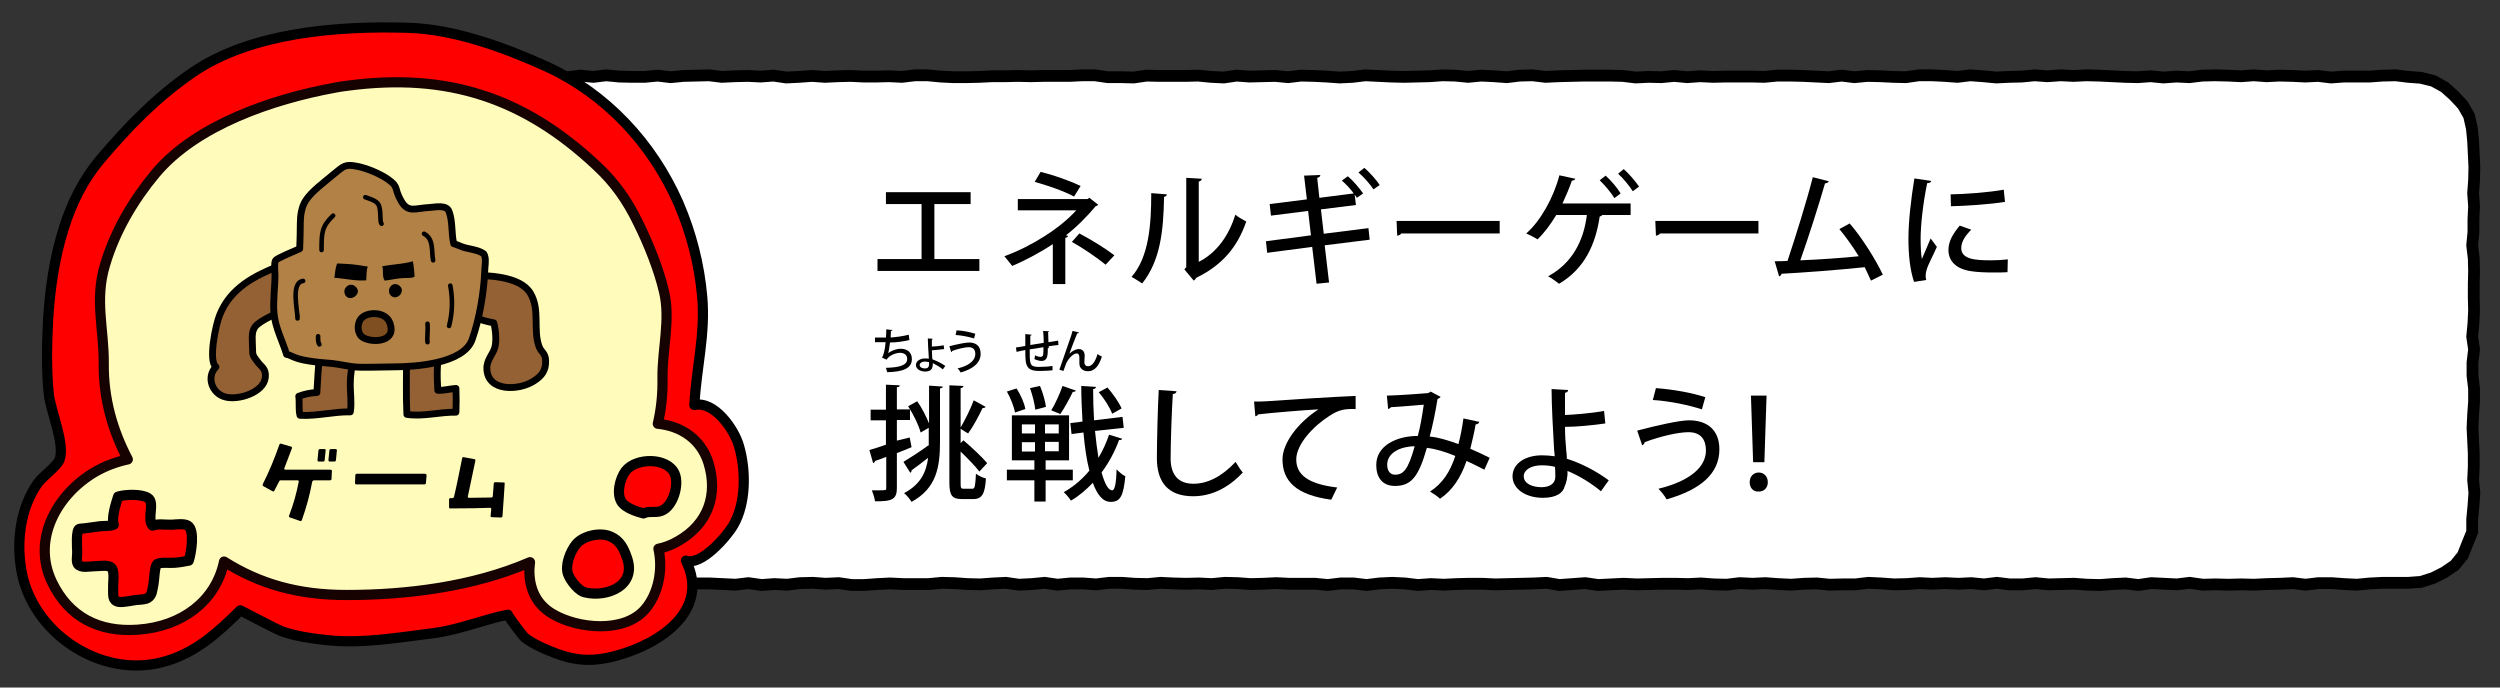 <?xml version="1.0" encoding="utf-8"?>
<!-- Generator: Adobe Illustrator 22.1.0, SVG Export Plug-In . SVG Version: 6.00 Build 0)  -->
<svg version="1.1" id="レイヤー_1" xmlns="http://www.w3.org/2000/svg" xmlns:xlink="http://www.w3.org/1999/xlink" x="0px"
	 y="0px" viewBox="0 0 800 220" style="enable-background:new 0 0 800 220;" xml:space="preserve">
<rect x="0" y="0" width="800" height="220" fill="#333333" stroke="none"/>
<style type="text/css">
	.st0{fill:#FFFFFF;}
	.st1{fill:none;stroke:#000000;stroke-width:3.77;stroke-miterlimit:10;}
	.st2{fill:#FF0000;stroke:#000000;stroke-width:3.258;stroke-linecap:round;stroke-linejoin:round;stroke-miterlimit:10;}
	.st3{fill:#FFFBBB;}
	.st4{fill:none;stroke:#150201;stroke-width:3.258;stroke-linecap:round;stroke-linejoin:round;stroke-miterlimit:10;}
	.st5{fill:#946134;stroke:#000000;stroke-width:2.195;stroke-linecap:round;stroke-linejoin:round;stroke-miterlimit:10;}
	.st6{fill:#B28146;stroke:#000000;stroke-width:2.195;stroke-linecap:round;stroke-linejoin:round;stroke-miterlimit:10;}
	.st7{fill:#804F21;stroke:#000000;stroke-width:2.195;stroke-linecap:round;stroke-linejoin:round;stroke-miterlimit:10;}
	.st8{fill:none;stroke:#000000;stroke-width:1.463;stroke-linecap:round;stroke-linejoin:round;stroke-miterlimit:10;}
	.st9{fill:#FF0000;stroke:#000000;stroke-width:3.68;stroke-linecap:round;stroke-linejoin:round;stroke-miterlimit:10;}
	.st10{fill:#FFFBBB;stroke:#000000;stroke-width:3.68;stroke-linecap:round;stroke-linejoin:round;stroke-miterlimit:10;}
	.st11{fill:none;stroke:#000000;stroke-width:3.789;stroke-linecap:round;stroke-linejoin:round;stroke-miterlimit:10;}
	.st12{fill:#FAED00;stroke:#000000;stroke-width:1.895;stroke-linecap:round;stroke-linejoin:round;stroke-miterlimit:10;}
	.st13{fill:#FFFFFF;stroke:#000000;stroke-width:1.895;stroke-linecap:round;stroke-linejoin:round;stroke-miterlimit:10;}
	.st14{fill:#4EC1F0;stroke:#000000;stroke-width:1.895;stroke-linecap:round;stroke-linejoin:round;stroke-miterlimit:10;}
	.st15{fill:none;stroke:#E50012;stroke-width:1.895;stroke-linecap:round;stroke-linejoin:round;stroke-miterlimit:10;}
	.st16{fill:#00B3EC;stroke:#000000;stroke-width:1.712;stroke-linecap:round;stroke-linejoin:round;stroke-miterlimit:10;}
	.st17{fill:#4EC1F0;stroke:#000000;stroke-width:1.712;stroke-linecap:round;stroke-linejoin:round;stroke-miterlimit:10;}
	.st18{fill:none;stroke:#000000;stroke-width:1.712;stroke-linecap:round;stroke-linejoin:round;stroke-miterlimit:10;}
	.st19{fill:#FFFFFF;stroke:#000000;stroke-width:1.712;stroke-linecap:round;stroke-linejoin:round;stroke-miterlimit:10;}
</style>
<g>
	<polygon class="st0" points="95.2,24.1 99.3,24.1 103.4,24.1 107.6,24.4 111.7,24.5 115.8,24.2 119.9,24.7 124,24.8 128.1,24.8 
		132.3,24.5 136.4,24.3 140.5,24.3 144.6,24.6 148.7,24.4 152.8,24.7 157,24.1 161.1,24.6 165.2,24.4 169.3,24.2 173.4,24.4 
		177.5,24.5 181.6,24.7 185.7,24.2 189.9,24.6 194,24.1 198.1,24.5 202.2,24.6 206.3,24.6 210.4,24.2 214.6,24.7 218.7,24.3 
		222.8,24.2 226.9,24.1 231,24.6 235.1,24.4 239.3,24.3 243.4,24.5 247.5,24.2 251.6,24.8 255.7,24.6 259.8,24.3 264,24.6 
		268.1,24.4 272.2,24.3 276.3,24.5 280.4,24.5 284.5,24.4 288.6,24.6 292.8,24.1 296.9,24.1 301,24.5 305.1,24.7 309.2,24.7 
		313.4,24.6 317.5,24.4 321.6,24.4 325.7,24.3 329.8,24.4 333.9,24.3 338.1,24.3 342.2,24.3 346.3,24.1 350.4,24.1 354.5,24.7 
		358.6,24.7 362.8,24.8 366.9,24.2 371,24.3 375.1,24.3 379.2,24.3 383.4,24.2 387.5,24.6 391.6,24.8 395.7,24.2 399.8,24.5 
		403.9,24.4 408.1,24.3 412.2,24.7 416.3,24.2 420.4,24.3 424.5,24.5 428.7,24.8 432.8,24.6 436.9,24.1 441,24.3 445.1,24.5 
		449.3,24.6 453.4,24.5 457.5,24.4 461.6,24.1 465.7,24.2 469.8,24.6 474,24.2 478.1,24.4 482.2,24.7 486.3,24.2 490.4,24.1 
		494.6,24.6 498.7,24.4 502.8,24.3 506.9,24.2 511,24.2 515.2,24.2 519.3,24.3 523.4,24.8 527.5,24.6 531.6,24.7 535.8,24.3 
		539.9,24.7 544,24.4 548.1,24.6 552.2,24.5 556.4,24.5 560.5,24.5 564.6,24.6 568.7,24.2 572.9,24.2 577,24.3 581.1,24.5 
		585.2,24.7 589.3,24.2 593.4,24.7 597.6,24.3 601.7,24.4 605.8,24.6 609.9,24.7 614,24.1 618.2,24.1 622.3,24.3 626.4,24.6 
		630.5,24.1 634.6,24.4 638.8,24.8 642.9,24.6 647,24.5 651.1,24.1 655.2,24.4 659.4,24.1 663.5,24.3 667.6,24.1 671.7,24.2 
		675.8,24.4 680,24.6 684.1,24.7 688.2,24.4 692.3,24.8 696.5,24.5 700.6,24.7 704.7,24.2 708.8,24.1 713,24.2 717.1,24.4 
		721.2,24.1 725.3,24.4 729.4,24.2 733.6,24.3 737.7,24.5 741.8,24.3 745.9,24.8 750.1,24.5 754.2,24.5 758.3,24.5 762.4,24.2 
		766.6,24.1 770.7,24.6 774.7,24.9 778.7,25.9 782.3,27.9 785.3,30.6 788.1,33.6 790.1,37.1 791,41.1 791.4,45.2 791.6,49.3 
		791.8,53.5 791.7,57.7 791.4,61.8 791.7,66 791.5,70.2 791.5,74.3 791.1,78.5 791.6,82.7 791.7,86.8 791.6,91 791.6,95.2 
		791.7,99.3 791.5,103.5 791.1,107.7 791.7,111.8 791.2,116 791.2,120.2 791.7,124.4 791.7,128.5 791.4,132.7 791.2,136.9 
		791.4,141 791.6,145.2 791.6,149.4 791.4,153.6 791.8,157.7 791.5,161.9 791.1,166.1 791.1,170.2 789.6,173.9 788.1,177.7 
		785.5,180.9 782.1,183.2 778.5,185 774.7,186.2 770.7,186.5 766.6,186.5 762.5,186.5 758.4,186.7 754.3,187.1 750.1,186.9 
		746,186.6 741.9,186.6 737.8,187.1 733.7,186.6 729.5,186.8 725.4,186.9 721.3,187.1 717.2,187 713.1,187.1 709,187 704.9,187.1 
		700.7,186.5 696.6,187 692.5,186.8 688.4,186.6 684.3,187.2 680.2,186.7 676.1,186.9 672,187.2 667.8,187.1 663.7,186.8 
		659.6,186.9 655.5,187 651.4,186.6 647.3,187 643.1,187 639,186.5 634.9,187 630.8,186.6 626.7,186.8 622.5,186.6 618.4,186.8 
		614.3,186.6 610.2,186.9 606.1,187 602,186.7 597.9,186.5 593.7,187 589.6,187 585.5,187.1 581.4,186.7 577.3,186.8 573.2,187.1 
		569,186.9 564.9,186.6 560.8,186.8 556.7,186.6 552.6,187.1 548.4,187 544.3,186.7 540.2,186.9 536.1,186.8 532,186.8 527.9,186.9 
		523.8,187 519.6,186.8 515.5,187 511.4,187.2 507.3,186.6 503.2,186.9 499,187.2 494.9,186.5 490.8,186.7 486.7,186.8 482.6,186.9 
		478.5,187 474.3,186.8 470.2,186.8 466.1,186.9 462,187.1 457.9,186.9 453.7,187.2 449.6,186.7 445.5,186.5 441.4,186.7 
		437.3,187.2 433.1,186.7 429,186.7 424.9,187.2 420.8,186.8 416.7,186.8 412.5,186.8 408.4,186.6 404.3,186.8 400.2,186.9 
		396.1,186.6 392,186.5 387.8,186.9 383.7,186.7 379.6,186.8 375.5,186.7 371.4,186.5 367.2,186.9 363.1,186.8 359,186.5 
		354.9,186.5 350.8,187 346.6,186.7 342.5,186.7 338.4,187.1 334.3,186.5 330.2,186.9 326,187.1 321.9,186.5 317.8,186.7 313.7,187 
		309.6,186.9 305.4,186.6 301.3,186.5 297.2,186.9 293.1,186.9 289,186.9 284.8,186.7 280.7,186.9 276.6,187.2 272.5,187.2 
		268.4,186.6 264.2,186.8 260.1,186.5 256,186.6 251.9,187.1 247.8,186.9 243.7,187.2 239.5,186.6 235.4,187.1 231.3,186.9 
		227.2,186.7 223.1,186.7 218.9,186.6 214.8,186.9 210.7,187.1 206.6,186.7 202.4,187.2 198.3,186.6 194.2,186.7 190.1,187.1 
		186,187 181.8,187.2 177.7,187.1 173.6,186.8 169.5,187.2 165.3,186.9 161.2,186.8 157.1,186.8 153,186.6 148.9,186.5 144.7,186.9 
		140.6,187.1 136.5,187.1 132.4,186.7 128.2,186.8 124.1,186.9 120,186.9 115.9,186.7 111.7,186.6 107.6,187.1 103.5,187.1 
		99.3,186.8 95.2,186.7 91.1,186.8 87.4,185 83.5,183.6 80.5,180.9 78.1,177.5 76.4,173.9 74.6,170.2 74.2,166.1 74.6,161.9 
		74.3,157.8 74.5,153.6 74.2,149.4 74.8,145.3 74.2,141.1 74.8,136.9 74.2,132.7 74.1,128.6 74.2,124.4 74.2,120.2 74.3,116.1 
		74.5,111.9 74.3,107.7 74.4,103.6 74.2,99.4 74.3,95.2 74.3,91.1 74.3,86.9 74.7,82.7 74.3,78.5 74.8,74.4 74.3,70.2 74.6,66 
		74.8,61.9 74.8,57.7 74.7,53.5 74.4,49.3 74.6,45.2 74.8,41.1 76.2,37.3 77.9,33.6 80.7,30.6 83.8,28 87.3,26.1 91.2,25.1 	"/>
	<polygon class="st1" points="95.2,24.1 99.3,24.1 103.4,24.1 107.6,24.4 111.7,24.5 115.8,24.2 119.9,24.7 124,24.8 128.1,24.8 
		132.3,24.5 136.4,24.3 140.5,24.3 144.6,24.6 148.7,24.4 152.8,24.7 157,24.1 161.1,24.6 165.2,24.4 169.3,24.2 173.4,24.4 
		177.5,24.5 181.6,24.7 185.7,24.2 189.9,24.6 194,24.1 198.1,24.5 202.2,24.6 206.3,24.6 210.4,24.2 214.6,24.7 218.7,24.3 
		222.8,24.2 226.9,24.1 231,24.6 235.1,24.4 239.3,24.3 243.4,24.5 247.5,24.2 251.6,24.8 255.7,24.6 259.8,24.3 264,24.6 
		268.1,24.4 272.2,24.3 276.3,24.5 280.4,24.5 284.5,24.4 288.6,24.6 292.8,24.1 296.9,24.1 301,24.5 305.1,24.7 309.2,24.7 
		313.4,24.6 317.5,24.4 321.6,24.4 325.7,24.3 329.8,24.4 333.9,24.3 338.1,24.3 342.2,24.3 346.3,24.1 350.4,24.1 354.5,24.7 
		358.6,24.7 362.8,24.8 366.9,24.2 371,24.3 375.1,24.3 379.2,24.3 383.4,24.2 387.5,24.6 391.6,24.8 395.7,24.2 399.8,24.5 
		403.9,24.4 408.1,24.3 412.2,24.7 416.3,24.2 420.4,24.3 424.5,24.5 428.7,24.8 432.8,24.6 436.9,24.1 441,24.3 445.1,24.5 
		449.3,24.6 453.4,24.5 457.5,24.4 461.6,24.1 465.7,24.2 469.8,24.6 474,24.2 478.1,24.4 482.2,24.7 486.3,24.2 490.4,24.1 
		494.6,24.6 498.7,24.4 502.8,24.3 506.9,24.2 511,24.2 515.2,24.2 519.3,24.3 523.4,24.8 527.5,24.6 531.6,24.7 535.8,24.3 
		539.9,24.7 544,24.4 548.1,24.6 552.2,24.5 556.4,24.5 560.5,24.5 564.6,24.6 568.7,24.2 572.9,24.2 577,24.3 581.1,24.5 
		585.2,24.7 589.3,24.2 593.4,24.7 597.6,24.3 601.7,24.4 605.8,24.6 609.9,24.7 614,24.1 618.2,24.1 622.3,24.3 626.4,24.6 
		630.5,24.1 634.6,24.4 638.8,24.8 642.9,24.6 647,24.5 651.1,24.1 655.2,24.4 659.4,24.1 663.5,24.3 667.6,24.1 671.7,24.2 
		675.8,24.4 680,24.6 684.1,24.7 688.2,24.4 692.3,24.8 696.5,24.5 700.6,24.7 704.7,24.2 708.8,24.1 713,24.2 717.1,24.4 
		721.2,24.1 725.3,24.4 729.4,24.2 733.6,24.3 737.7,24.5 741.8,24.3 745.9,24.8 750.1,24.5 754.2,24.5 758.3,24.5 762.4,24.2 
		766.6,24.1 770.7,24.6 774.7,24.9 778.7,25.9 782.3,27.9 785.3,30.6 788.1,33.6 790.1,37.1 791,41.1 791.4,45.2 791.6,49.3 
		791.8,53.5 791.7,57.7 791.4,61.8 791.7,66 791.5,70.2 791.5,74.3 791.1,78.5 791.6,82.7 791.7,86.8 791.6,91 791.6,95.2 
		791.7,99.3 791.5,103.5 791.1,107.7 791.7,111.8 791.2,116 791.2,120.2 791.7,124.4 791.7,128.5 791.4,132.7 791.2,136.9 
		791.4,141 791.6,145.2 791.6,149.4 791.4,153.6 791.8,157.7 791.5,161.9 791.1,166.1 791.1,170.2 789.6,173.9 788.1,177.7 
		785.5,180.9 782.1,183.2 778.5,185 774.7,186.2 770.7,186.5 766.6,186.5 762.5,186.5 758.4,186.7 754.3,187.1 750.1,186.9 
		746,186.6 741.9,186.6 737.8,187.1 733.7,186.6 729.5,186.8 725.4,186.9 721.3,187.1 717.2,187 713.1,187.1 709,187 704.9,187.1 
		700.7,186.5 696.6,187 692.5,186.8 688.4,186.6 684.3,187.2 680.2,186.7 676.1,186.9 672,187.2 667.8,187.1 663.7,186.8 
		659.6,186.9 655.5,187 651.4,186.6 647.3,187 643.1,187 639,186.5 634.9,187 630.8,186.6 626.7,186.8 622.5,186.6 618.4,186.8 
		614.3,186.6 610.2,186.9 606.1,187 602,186.7 597.9,186.5 593.7,187 589.6,187 585.5,187.1 581.4,186.7 577.3,186.8 573.2,187.1 
		569,186.9 564.9,186.6 560.8,186.8 556.7,186.6 552.6,187.1 548.4,187 544.3,186.7 540.2,186.9 536.1,186.8 532,186.8 527.9,186.9 
		523.8,187 519.6,186.8 515.5,187 511.4,187.2 507.3,186.6 503.2,186.9 499,187.2 494.9,186.5 490.8,186.7 486.7,186.8 482.6,186.9 
		478.5,187 474.3,186.8 470.2,186.8 466.1,186.9 462,187.1 457.9,186.9 453.7,187.2 449.6,186.7 445.5,186.5 441.4,186.7 
		437.3,187.2 433.1,186.7 429,186.7 424.9,187.2 420.8,186.8 416.7,186.8 412.5,186.8 408.4,186.6 404.3,186.8 400.2,186.9 
		396.1,186.6 392,186.5 387.8,186.9 383.7,186.7 379.6,186.8 375.5,186.7 371.4,186.5 367.2,186.9 363.1,186.8 359,186.5 
		354.9,186.5 350.8,187 346.6,186.7 342.5,186.7 338.4,187.1 334.3,186.5 330.2,186.9 326,187.1 321.9,186.5 317.8,186.7 313.7,187 
		309.6,186.9 305.4,186.6 301.3,186.5 297.2,186.9 293.1,186.9 289,186.9 284.8,186.7 280.7,186.9 276.6,187.2 272.5,187.2 
		268.4,186.6 264.2,186.8 260.1,186.5 256,186.6 251.9,187.1 247.8,186.9 243.7,187.2 239.5,186.6 235.4,187.1 231.3,186.9 
		227.2,186.7 223.1,186.7 218.9,186.6 214.8,186.9 210.7,187.1 206.6,186.7 202.4,187.2 198.3,186.6 194.2,186.7 190.1,187.1 
		186,187 181.8,187.2 177.7,187.1 173.6,186.8 169.5,187.2 165.3,186.9 161.2,186.8 157.1,186.8 153,186.6 148.9,186.5 144.7,186.9 
		140.6,187.1 136.5,187.1 132.4,186.7 128.2,186.8 124.1,186.9 120,186.9 115.9,186.7 111.7,186.6 107.6,187.1 103.5,187.1 
		99.3,186.8 95.2,186.7 91.1,186.8 87.4,185 83.5,183.6 80.5,180.9 78.1,177.5 76.4,173.9 74.6,170.2 74.2,166.1 74.6,161.9 
		74.3,157.8 74.5,153.6 74.2,149.4 74.8,145.3 74.2,141.1 74.8,136.9 74.2,132.7 74.1,128.6 74.2,124.4 74.2,120.2 74.3,116.1 
		74.5,111.9 74.3,107.7 74.4,103.6 74.2,99.4 74.3,95.2 74.3,91.1 74.3,86.9 74.7,82.7 74.3,78.5 74.8,74.4 74.3,70.2 74.6,66 
		74.8,61.9 74.8,57.7 74.7,53.5 74.4,49.3 74.6,45.2 74.8,41.1 76.2,37.3 77.9,33.6 80.7,30.6 83.8,28 87.3,26.1 91.2,25.1 	"/>
</g>
<g>
	<g>
		<path d="M283.5,61.5h27.1v3.8H299v17.6h14.4v3.8h-32.6v-3.8h14.1V65.3h-11.4V61.5z"/>
		<path d="M351.4,65.5c-0.1,0.2-0.4,0.4-0.8,0.5c-2.5,3-6,6.6-9.5,9.3l0.7,0.2c-0.2,0.3-0.4,0.6-0.9,0.6v14.8h-4V78.1
			c-3.7,2.5-8.7,5.2-13,7c-0.2-0.3-2.2-2.8-2.5-3.1c8.5-3.1,17.8-8.9,23-14.7h-18.7v-3.6H348l0.6-0.4L351.4,65.5z M343.7,62.9
			c-3.3-1.8-8.6-3.6-12.6-4.7l1.9-3.2c4.1,1,9.2,2.8,12.8,4.5L343.7,62.9z M345.4,74.7c4,2.1,8.3,4.8,11.2,7l-2.8,3
			c-2.7-2.2-7.2-5.3-10.8-7.3L345.4,74.7z"/>
		<path d="M373.4,62.2c0,0.4-0.4,0.7-0.9,0.8c-0.2,11-1.2,20.4-7,27.7c-0.9-0.6-2.3-1.5-3.4-2.1c5.5-6.3,6.3-16.4,6.3-26.8
			L373.4,62.2z M383.6,83.8c5.9-3,9.7-8.6,11.7-15.1c0.8,0.7,2.6,1.7,3.5,2.2c-2.8,8.1-7.6,13.9-16,18c-0.2,0.4-0.5,0.7-0.8,0.9
			l-3-3.6l0.6-0.7V56.9l5,0.3c-0.1,0.4-0.4,0.8-1,0.9V83.8z"/>
		<path d="M437.9,73l0.4,3.7l-14.4,1.8l1.4,11.9l-4,0.4L419.9,79l-14.4,1.9l-0.4-3.7l14.4-1.9l-0.9-7.8L406.7,69l-0.4-3.7l11.9-1.5
			l-0.9-7.6l5.2-0.2c0,0.4-0.3,0.8-1,0.9l0.7,6.4l11-1.4c-1.1-1.5-2.5-3-3.8-4.1l1.9-1.4c1.7,1.4,3.7,3.8,4.9,5.5l-2,1.4
			c-0.2-0.3-0.4-0.7-0.7-1l0.4,3.3l-11.2,1.4l0.9,7.8L437.9,73z M439.5,60.6c-1-1.6-3.2-4.1-4.8-5.4l1.9-1.5
			c1.7,1.5,3.8,3.8,4.9,5.5L439.5,60.6z"/>
		<path d="M446.9,70.7h33v4h-31.5c-0.2,0.4-0.8,0.7-1.3,0.7L446.9,70.7z"/>
		<path d="M521.8,65v3.8h-9.1c-0.1,0.2-0.4,0.4-0.8,0.5c-1.3,8.8-4.8,16.7-13,21.5c-0.9-0.7-2.4-1.8-3.5-2.4
			c7.8-4.2,11.4-11.5,12.4-19.6h-9.8c-1.8,3-3.9,5.8-6,7.8c-0.9-0.6-2.5-1.4-3.6-1.9c4.6-4,8.8-11.6,10.6-18.6l5.1,1.1
			c-0.1,0.3-0.5,0.6-1.1,0.6c-0.7,2.1-1.9,4.9-3,7.3H521.8z M513.8,56.2c1.7,1.5,3.8,4,4.8,5.7l-2,1.5c-1-1.7-3.1-4.2-4.7-5.7
			L513.8,56.2z M519.6,54.1c1.7,1.5,3.8,4,4.9,5.6l-2,1.5c-1.1-1.7-3.1-4.2-4.7-5.6L519.6,54.1z"/>
		<path d="M529.7,70.7h33v4h-31.5c-0.2,0.4-0.8,0.7-1.3,0.7L529.7,70.7z"/>
		<path d="M598.7,89.8c-0.6-1.4-1.3-2.8-2-4.3c-8.4,0.9-20.6,1.8-26.6,2.1c-0.1,0.4-0.4,0.8-0.8,0.8l-1.4-4.8c1.2,0,2.6,0,4.1-0.1
			c2.5-7.5,6.1-19,8.1-26.8l5.1,1.3c-0.1,0.4-0.6,0.6-1.2,0.7c-2,6.9-5.2,17-7.9,24.6c5.5-0.2,14-0.8,18.7-1.3
			c-1.9-3.1-4.2-6.3-6.2-8.7l3.3-1.8c4,4.6,8.5,11.9,10.6,16.4L598.7,89.8z"/>
		<path d="M618,57.9c-0.1,0.4-0.5,0.7-1.3,0.7c-1.4,6.7-2.1,13.8-2.1,17.6c0,2.6,0.1,5.1,0.4,6.7c0.6-1.5,2.3-5.3,2.8-6.6l2,2.7
			c-1.5,3.4-2.8,5.6-3.3,7.4c-0.2,0.7-0.3,1.3-0.3,1.9c0,0.5,0.1,0.9,0.2,1.3l-3.9,0.6c-1.3-3.8-1.8-8.6-1.8-13.9
			c0-5.3,0.8-12.5,1.9-19.2L618,57.9z M642.4,87.1c-1.4,0.1-2.8,0.1-4.3,0.1c-2.7,0-5.3-0.1-7.2-0.4c-5.2-0.7-7.4-3.5-7.4-6.8
			c0-2.8,1.4-5.1,3.6-7.8l3.7,1.3c-1.9,1.9-3.2,3.8-3.2,5.9c0,3.7,4.9,3.9,9.5,3.9c1.8,0,3.7-0.1,5.4-0.3L642.4,87.1z M624.2,62.2
			c4.8-0.1,12-0.6,17-1.5l0.4,3.9c-4.9,0.8-12.7,1.3-17.3,1.4L624.2,62.2z"/>
		<path d="M291.1,140l0.6,3.1c-1.5,0.6-3.1,1.3-4.7,1.9v11.2c0,3.6-1.6,4.3-7,4.2c-0.1-0.9-0.6-2.5-1-3.5c0.8,0,1.4,0,2.1,0
			c2.5,0,2.5,0,2.5-0.8v-9.9c-1.3,0.5-2.5,1-3.6,1.3c0,0.3-0.3,0.6-0.6,0.7l-1.2-4.2c1.5-0.4,3.3-1,5.3-1.7v-7.8h-4.9v-3.4h4.9v-8
			l4.4,0.2c0,0.4-0.3,0.6-0.9,0.6v7.1h4.2v3.4h-4.2v6.6L291.1,140z M293.5,128.4c1.5,2.1,2.9,4.9,3.8,7.1v-12.1l4.4,0.3
			c0,0.3-0.3,0.5-0.9,0.6v17c0,8.2-1.1,14.9-9.1,19.3c-0.5-0.8-1.6-2.2-2.4-2.8c5.3-2.8,7.1-6.7,7.7-11.3c-1.9,1.5-3.9,3-5.3,4
			c0,0.4-0.1,0.6-0.4,0.8l-2.2-3.5c2-1.2,5.1-3.2,8-5.3l0.1,0.2v-5.8l-2.6,1.5c-0.6-2.3-2.3-5.8-4-8.4L293.5,128.4z M307.4,154.5
			c0,1.7,0.1,1.9,1,1.9h2.8c0.8,0,0.9-1.1,1.1-4.8c0.8,0.6,2.2,1.3,3.2,1.5c-0.3,4.8-1.2,6.6-4,6.6h-3.7c-3.1,0-4-1.1-4-5.3v-31.1
			l4.5,0.2c0,0.4-0.3,0.6-0.9,0.7v12.6c1.4-2.4,3.2-6,4.2-8.7l3.8,2.1c-0.2,0.3-0.6,0.4-1,0.4c-1.1,2.4-3,5.9-4.6,8.1
			c0,0-1.9-1.1-2.4-1.5v4.6l0.9-0.9c2.7,2.3,5.9,5.3,7.6,7.3l-2.5,2.7c-1.3-1.7-3.7-4.2-6-6.4V154.5z"/>
		<path d="M343.3,153.7h-8.7v6.8H331v-6.8h-8.8v-3.4h8.8v-3h-7.2v-14.4h18.3v14.4h-7.5v3h8.7V153.7z M325.3,124.3
			c1.3,2,2.5,4.7,2.8,6.6l-3.3,1.1c-0.3-1.8-1.4-4.6-2.6-6.7L325.3,124.3z M327,135.8v2.9h4.2v-2.9H327z M327,141.5v3h4.2v-3H327z
			 M332.8,123.5c0.9,2.1,1.7,5,1.9,6.7l-3.4,0.9c-0.2-1.8-0.9-4.7-1.7-6.9L332.8,123.5z M338.8,138.7v-2.9h-4.4v2.9H338.8z
			 M338.8,144.4v-3h-4.4v3H338.8z M344.3,125c-0.2,0.3-0.5,0.4-1,0.4c-1,2.1-2.7,5.2-4,7.1c0,0-2.9-1.2-2.9-1.2
			c1.3-2.1,2.8-5.4,3.6-7.8L344.3,125z M350.4,137.9c0.3,3.1,0.7,6,1.1,8.6c1.4-2.3,2.5-4.8,3.4-7.4l4.2,1.3c-0.1,0.3-0.5,0.5-1,0.4
			c-1.4,3.8-3.3,7.3-5.6,10.4c1,3.5,2.1,5.7,3.4,5.7c0.8,0,1.3-2.1,1.4-6.7c0.8,0.8,1.9,1.8,2.8,2.2c-0.6,6.5-1.7,8.2-4.7,8.2
			c-2.5,0-4.3-2.3-5.7-6.1c-2.1,2.2-4.4,4.2-7,5.7c-0.5-0.8-1.6-2.1-2.3-2.7c3-1.7,5.8-4,8.2-6.9c-0.9-3.5-1.5-7.7-1.9-12.2
			l-3.8,0.5l-0.4-3.5l3.9-0.5c-0.2-3.8-0.4-7.6-0.4-11.4l4.7,0.3c0,0.4-0.3,0.6-0.9,0.7c0,3.3,0.1,6.7,0.3,10l9.1-1.1l0.4,3.5
			L350.4,137.9z M354.4,124c1.8,2.1,3.7,4.8,4.5,6.7l-3,1.7c-0.7-1.9-2.5-4.8-4.3-6.9L354.4,124z"/>
		<path d="M376.5,125.2c-0.1,0.5-0.4,0.8-1.2,0.9c-0.3,5-0.7,14.8-0.7,20.6c0,5.5,2.7,8.1,7.3,8.1c4.4,0,9-2.2,13.5-7
			c0.5,0.9,1.7,2.8,2.3,3.4c-4.8,5.1-10.2,7.6-15.9,7.6c-8,0-11.6-4.5-11.6-12.2c0-5.1,0.3-17,0.6-21.8L376.5,125.2z"/>
		<path d="M401.3,128.5c1.2,0,2.9,0,4-0.1c4-0.3,22.6-1.5,28.5-1.7l0,4.2c-3.2-0.1-5.3,0.1-8.4,2.2c-5.1,3.2-10.6,9.1-10.6,13.9
			c0,5,3.9,7.9,13.1,9l-1.9,3.9c-11.3-1.5-15.6-6-15.6-12.9c0-5.2,4.9-11.7,11.5-16c-4.4,0.2-15,1.1-19.3,1.6
			c-0.1,0.3-0.6,0.6-0.9,0.6L401.3,128.5z"/>
		<path d="M473.4,135c-0.2,0.5-0.6,0.8-1.2,0.8c-0.4,2.5-1.1,5.3-1.7,7.8c1.9,0.8,4.2,1.9,6.2,2.9l-1.7,3.8c-2-1-3.9-2-5.7-2.8
			c-1.9,5.4-4.5,9.4-8.5,12.1c-0.8-0.8-2.2-1.7-3.2-2.3c3.9-2.5,6.4-6.2,8.1-11.4c-3.4-1.4-6.5-2.3-9.1-2.6
			c-2.6,9.1-4.9,12.2-10.2,12.2c-4.3,0-6-3-6-6.7c0-6.2,6.5-9.3,13.3-9.3c0.8-2.9,1.4-6.5,1.9-10c-1.9,0.2-7.5,0.6-10.5,0.8
			c-0.2,0.3-0.6,0.5-0.9,0.6l-0.4-4.3c3.8-0.1,11-0.6,13.1-0.8c0.4-0.1,0.7-0.3,0.9-0.5l3.2,1.7c-0.2,0.3-0.6,0.5-1,0.7
			c-0.6,3.9-1.6,8.7-2.5,12c2.7,0.2,5.8,1.2,9.2,2.4c0.6-2.2,1.2-5.3,1.6-8.2L473.4,135z M452.7,142.8c-5,0.1-8.8,2.3-8.8,5.9
			c0,1.9,0.9,3.2,2.5,3.2C449.1,151.9,450.6,150.3,452.7,142.8z"/>
		<path d="M512.3,157.2c-3-2.5-7-5-10.7-6.5c0.1,1.9-0.4,3.9-0.9,4.9c-0.5,2.1-2.6,3.7-7,3.7c-5.3,0-9.6-2.7-9.7-6.8
			c0-4.4,4.4-6.8,9.4-6.8c1.1,0,2.8,0.1,4.1,0.3c0-0.8-0.2-1.6-0.2-2.3c-0.3-5.2-0.8-14.1-0.8-19.2l5.3,0.3c0,0.4-0.3,0.8-1,0.9
			l0,7.1c2.5-0.1,8.1-0.5,12.5-1.3l0.4,4c-4,0.6-9.5,1.1-12.9,1.1c0,2.8,0.2,5.3,0.4,7.6c0.1,0.8,0.2,1.7,0.2,2.6
			c4.8,1.5,9.6,4.1,13.4,6.9L512.3,157.2z M493.3,148.9c-3.4,0-5.7,1.5-5.7,3.5c0,2.4,2.8,3.5,5.7,3.5c2.5,0,4.4-1.1,4.4-3.3
			c0-1.1,0-2.3-0.1-3.2C496.2,149,494.6,148.9,493.3,148.9z"/>
		<path d="M523.9,137.8c6-1.6,13.5-3.3,16.6-3.3c5.7,0,9.8,3,9.7,9.5c-0.1,7.4-5.7,12.6-16.9,15.8c-0.5-1-1.7-2.5-2.6-3.4
			c10.3-2.5,15.2-7.1,15.2-12.2c0-3.5-1.6-5.9-5.6-5.9c-3.2,0-9,1.3-14,3.2c0,0.4-0.4,0.8-0.8,1L523.9,137.8z M529.9,124.2
			c5.5,0.4,11.6,1.5,15.8,2.9l-1.1,3.9c-4.2-1.4-10.6-2.7-15.7-3L529.9,124.2z"/>
		<path d="M559.9,154.3c0-1.8,1.2-3.1,2.9-3.1c1.7,0,2.9,1.3,2.9,3.1c0,1.7-1.1,3-2.9,3C560.9,157.4,559.9,156,559.9,154.3z
			 M564.6,147.9H561l-0.7-21.3h5L564.6,147.9z"/>
	</g>
</g>
<g>
	<path class="st2" d="M20.4,73.1C22.9,65,26.7,57.4,32.1,51C41.2,40.3,50,31.2,61.6,23.2c18.8-12.9,46.7-15,69.1-14.3
		c14.6,0.4,31,6.4,44.2,12.4c19,8.7,33.8,24.6,42.2,43.7c4.1,9.5,6.7,19.6,7.6,29.9c1.1,12-1.9,22.9-2.5,34.7
		c6.4-1.4,12.8,7.8,14.3,13.2c2.2,7.5,2.3,18.2-1.8,25.2c-2.1,3.7-10.4,13.2-15.2,11.4c7.8,15.8-8.1,26.6-22.2,30.4
		c-8.4,2.3-14.1,1.6-21.9-1.7c-2.6-1.1-5.2-2.3-7.5-4.1c-0.7-0.6-5.7-7.3-5.4-7.3c-7.6,1.5-15.4,4.8-23.7,5.9
		c-11.4,1.4-23,3.5-34.6,2.2c-4.6-0.5-9.4-1.2-13.8-2.7c-1.3-0.4-13.5-6.8-13.5-6.8c-7.5,7.4-14.8,14.1-25.4,16.7
		c-19.7,4.9-41.4-9.7-44.7-29.7c-1.6-9.4-0.2-19.9,5.3-27.7c1.5-2.1,6.1-5.4,6.9-7.4c2-4.9-2.9-15.9-3.4-21.2
		c-0.8-7.9-0.6-15.9-0.2-23.8C16,92.5,17.4,82.5,20.4,73.1z"/>
	<g>
		<g>
			<path class="st3" d="M226.7,148.1c-2.4-7.7-8.9-11.8-16.2-12.5c1.1-4.7,1.6-9.6,1.5-14.8c-0.1-9,2.6-18.5,0.5-27.4
				c-1.6-7-5-15.5-8.3-22.1c-3.5-7.2-7.4-12.8-13.2-18.2c-23.2-21.8-47.8-29.9-79.6-25.7c-1.6,0.2-3.1,0.4-4.5,0.7
				c-19.5,3.6-44.1,11.8-57.2,27.5c-7.1,8.5-13,18.6-16.1,29.2c-3.4,11.2-0.3,20.5-0.4,31.7c-0.1,11,2.8,21.2,7.7,30.5
				c-3.7,0.8-7.2,2.1-10.5,4c-12.1,7.1-20.3,21.5-13.8,35.2c5.4,11.3,15.1,16.2,27.5,15.3c14.3-1,25-9.3,27.6-21.8
				c11.6,7.3,23.9,10.7,39.2,10.7c19.2,0,40.4-2.6,58.7-10.5c-0.1,0.7-0.1,1.5-0.2,2.3c-0.1,6.2,2.2,11.2,7.5,14.3
				c8,4.7,22.8,6.2,29.5-1.5c4.3-5,5.8-12.7,4.3-19.4c2-0.4,4.2-1.2,6.4-2.5C226.7,167.6,229.8,158.2,226.7,148.1z"/>
		</g>
		<g>
			<path class="st4" d="M226.7,148.1c-2.4-7.7-8.9-11.8-16.2-12.5c1.1-4.7,1.6-9.6,1.5-14.8c-0.1-9,2.6-18.5,0.5-27.4
				c-1.6-7-5-15.5-8.3-22.1c-3.5-7.2-7.4-12.8-13.2-18.2c-23.2-21.8-47.8-29.9-79.6-25.7c-1.6,0.2-3.1,0.4-4.5,0.7
				c-19.5,3.6-44.1,11.8-57.2,27.5c-7.1,8.5-13,18.6-16.1,29.2c-3.4,11.2-0.3,20.5-0.4,31.7c-0.1,11,2.8,21.2,7.7,30.5
				c-3.7,0.8-7.2,2.1-10.5,4c-12.1,7.1-20.3,21.5-13.8,35.2c5.4,11.3,15.1,16.2,27.5,15.3c14.3-1,25-9.3,27.6-21.8
				c11.6,7.3,23.9,10.7,39.2,10.7c19.2,0,40.4-2.6,58.7-10.5c-0.1,0.7-0.1,1.5-0.2,2.3c-0.1,6.2,2.2,11.2,7.5,14.3
				c8,4.7,22.8,6.2,29.5-1.5c4.3-5,5.8-12.7,4.3-19.4c2-0.4,4.2-1.2,6.4-2.5C226.7,167.6,229.8,158.2,226.7,148.1z"/>
		</g>
	</g>
	<path class="st2" d="M36.4,167.9c-0.8-2.2,0.7-6.8,1.4-9c2.3-0.7,7.6-0.9,9.6,0.5c2.2,1.4-0.4,6.7,1.4,8.8c1.8-0.7,4.3-0.2,6.4-0.3
		c1.3-0.1,3.8-0.4,4.9,0.3c2.3,1.4,1.1,8.8,0.3,11.2c-1.5,0.3-3.2,0.6-4.8,0.7c-1.1,0.1-4.7-0.3-5.4,0.5c-0.8,1-0.8,5-1.1,6.4
		c-0.4,1.6-0.3,3.5-1.9,4.4c-0.9,0.5-2.8,0.5-3.7,0.6c-1.6,0.2-3.9,0.8-5.5,0.6c-2.2-0.4-1.7-2.3-1.8-4.2c-0.1-1.7,0.5-4.8-0.3-6.4
		c-0.8-1.5-3.9-0.8-5.8-0.8c-1.5,0-4.2,0.7-5.2-0.7c-0.6-0.9-0.1-3-0.2-4.1c0-0.8-0.5-7.1,0.8-7.2c2-0.1,3.9-0.5,5.8-0.7
		C32.8,168.2,35.1,168.5,36.4,167.9z"/>
	<path class="st2" d="M187.4,189.6c-2.2-0.3-4.9-3.9-5.6-5.8c-1.1-2.9,0.7-7.4,2.6-9.7c2.3-2.7,7.7-3.9,11-2.4
		c3,1.3,4.2,3.8,5.2,6.7C203.9,187.4,194.2,191.2,187.4,189.6z"/>
	<path class="st2" d="M205.9,164.3c-2.2-0.6-5.3-1.6-6.8-3.4c-2-2.6-0.8-7.7,1.1-10.2c3.3-4.3,13.4-4.4,15.7,0.9
		c1.5,3.5-0.5,10.5-4.3,11.9C209.7,164.2,207.6,163.4,205.9,164.3z"/>
	<g>
		<path class="st5" d="M102.2,113.5c-0.3,4-0.6,8.1-0.8,12.1c-2.1,0.1-3.9,0.5-5.8,1.2c0.3,2-0.1,4.2,0.4,6.1
			c5.5,0.3,10.7-1.2,16.1-1.1c0.5-3-0.1-6.4,0-9.4c0-3.1,1-7.4,0.8-9.6"/>
		<path class="st5" d="M130.1,113.5c0,6.4-0.2,12.8,0.1,19.1c5.1,0.8,10.6-0.8,15.7-0.7c0.1-2.5,0.1-5.1,0-7.6
			c-1.9,0.1-3.8,0.7-5.8,0.6c-0.2-3.3-0.5-9.3,0.7-12.1"/>
		<path class="st5" d="M92.2,99.1c-2.3,0.3-9.3,3.6-10.6,5.5c-1.3,1.8-0.8,4.3-0.8,6.5c0,2.8,0.2,2.7,1.5,4.5
			c1.3,1.9,2.9,2.2,2.6,5.2c-0.5,4.8-8.7,7.4-12.9,6.2c-4.1-1.1-6.1-6.3-2.9-9.6c-2.5-1.8-0.1-13.5,1.2-16.6
			c3.4-8.6,11.2-12.6,19.1-15.7"/>
		<path class="st5" d="M150.4,88.1c5.4,0,16,0.2,19.3,5.7c3.2,5.3,0.8,11.7,2.8,17.1c0.7,1.9,2.1,2.1,2.1,4.6
			c0.1,3.1-1.3,4.9-3.9,6.5c-4.7,3-14.7,3.4-14.9-4c-0.1-2.9,2-4.6,2.6-7c0.5-2.2,0.2-5.6-0.4-7.7c-4-0.6-8.2-2.7-12.4-3.3
			c0.3,0.3,0.6,0.4,1,0.3"/>
		<path class="st6" d="M155.1,87c-0.3,6.9-1.7,15-4,21.6c-2.7,7.8-18.2,8.8-25.4,8.8c-3.6,0-7.3,0.2-10.9,0.1
			c-3-0.1-5.7-0.9-8.6-1.2c-2-0.2-4.1-0.3-6.1-0.6c-2-0.3-4.1-0.6-6-1.4c-0.8-0.3-1.6-0.8-2.4-0.9c-1.3-4.3-3.6-8.5-4-13
			c-0.4-4,0.3-8.3,0.3-12.4c0-0.9-0.3-3.6,0.1-4.5c0.4-0.7,1.7-1.1,2.4-1.5c1.8-0.9,3.7-1.6,5.4-2.4c0.1-2.8,0.2-5.4,0.2-8.2
			c0-2.4,0.4-5.2,1.7-7.2c1.9-3,6.1-6,8.8-8.3c3.5-2.9,3.9-3.4,7.6-2.7c3.2,0.6,7.4,2.4,10,4.2c3.5,2.5,1.8,2.7,4.1,6.8
			c2.3,4.1,4.5,2.4,9.1,2.2c1.8-0.1,5.5-1,6.3,1.3c1.2,3.2,0.7,7,1.5,10.3c0.9,0.2,1.8,0.7,2.7,1c1.9,0.7,4.4,0.8,6.2,1.8
			c0.9,0.5,0.7,0.3,1,1.1C155.6,83.3,155.1,85.5,155.1,87z"/>
		<path d="M117.7,85.3c-0.5,1.3-0.4,3-0.5,4.4c-3.3,0.3-6.9-0.6-10.2-0.8c0.2-1.4,0.3-3.2,0.9-4.6c2.1,0.1,4.6,0.2,6.6,0.5
			C115.4,84.9,116.8,85.2,117.7,85.3z"/>
		<path d="M132.6,88.6c-1.1,0.5-2.5,0.3-3.8,0.4c-2,0.1-3.8,0.6-5.7,0.8c-0.9-1.3-0.3-3.3-0.8-4.6c3-0.6,6.9-0.7,9.8-1.6
			C132.3,84.2,132.8,88.5,132.6,88.6z"/>
		<path d="M113.5,91.5c3.2,2.3-2,5.9-3.2,2.5C109.7,92.1,111.8,90.3,113.5,91.5z"/>
		<path d="M127.5,91.2c2.7,1.6-0.2,5.2-2.3,3.5C123.4,93.2,125.2,89.9,127.5,91.2z"/>
		<path class="st7" d="M114.7,105.8c-0.3-1.6,0.2-3.5,1.3-4.3c2-1.7,7.3-1.8,8.7,1.7c2.7,6.9-7.1,6.6-9.2,4.3
			C115.1,107,114.9,106.4,114.7,105.8z"/>
		<path class="st8" d="M97,89.9c-4,0.5-1.8,9.1-1.8,12c0-0.3,0-0.7,0-1"/>
		<path class="st8" d="M102.9,80c0-5.4,0-7.5,3.7-11"/>
		<path class="st8" d="M116.9,63.1c1.3,0.5,3.3,1,4.1,2.2c1.1,1.6,0.4,5.7,1.1,6.3"/>
		<path class="st8" d="M135.7,74.8c3.2,1.7,2.3,5.6,2.9,8.5"/>
		<path class="st8" d="M144.1,91.4c0.8,4.4,0.7,8.6-0.4,12.9"/>
		<path class="st8" d="M136.8,103.6c0.2,1.9-0.2,4.6,0,5.9"/>
		<path class="st8" d="M101.8,107.6c-0.1,1.2,0.1,2.3,0.4,2.6"/>
	</g>
	<g>
		<g>
			<path d="M106.2,150.8l-0.1,2.4c0,0.3-0.2,0.5-0.5,0.5h-5.1c-0.3,0-0.5,0.2-0.6,0.5c-0.8,4.3-1.9,8.3-3.3,12.2
				c-0.1,0.3-0.3,0.4-0.6,0.3l-3.2-1.1c-0.3-0.1-0.4-0.3-0.3-0.6c1.4-3.6,2.4-7.2,3.1-10.9c0-0.2,0-0.3-0.1-0.3
				c-0.1-0.1-0.2-0.1-0.3-0.1l-5.3,0c-0.3,0-0.5,0.1-0.6,0.4c-0.3,0.6-0.8,1.6-1.5,2.9c-0.1,0.3-0.3,0.3-0.6,0.2l-2.9-1.6
				c-0.3-0.2-0.3-0.4-0.2-0.7c2-3.9,3.7-8.1,5.3-12.6c0.1-0.3,0.3-0.4,0.6-0.3l3.1,0.9c0.3,0.1,0.4,0.3,0.3,0.6
				c-0.9,2.4-1.7,4.5-2.4,6.3c-0.1,0.3,0,0.5,0.3,0.5h14.3C106.1,150.3,106.3,150.5,106.2,150.8z M104.2,144.2l-0.3,3
				c0,0.3-0.2,0.5-0.5,0.5H102c-0.3,0-0.4-0.2-0.4-0.5l0.3-3c0-0.3,0.2-0.5,0.5-0.5l1.5,0C104.1,143.7,104.3,143.9,104.2,144.2z
				 M107.8,144.2l-0.3,3c0,0.3-0.2,0.5-0.5,0.5h-1.5c-0.3,0-0.4-0.2-0.4-0.5l0.3-3c0-0.3,0.2-0.5,0.5-0.5l1.5,0
				C107.7,143.7,107.8,143.9,107.8,144.2z"/>
			<path d="M136.5,152.2l-0.2,2.3c0,0.3-0.2,0.5-0.5,0.5l-21.8,0c-0.3,0-0.4-0.2-0.4-0.5l0.1-2.4c0-0.3,0.2-0.5,0.5-0.5l21.8,0
				C136.4,151.7,136.5,151.8,136.5,152.2z"/>
			<path d="M161.5,154.8c-0.1,2.2-0.4,5.6-0.7,10.3c0,0.3-0.2,0.5-0.5,0.5l-2.9-0.1c-0.3,0-0.5-0.2-0.4-0.5c0.1-0.7,0.1-1.4,0.2-2.1
				c0-0.1,0-0.2-0.1-0.3c-0.1-0.1-0.2-0.1-0.3-0.1c-2.8,0.1-7,0.2-12.7,0.2c-0.1,0-0.2,0-0.3-0.1c-0.1-0.1-0.1-0.2-0.1-0.3l0-2.4
				c0-0.3,0.1-0.5,0.5-0.5h0.5c0.3,0,0.5-0.1,0.6-0.5c0.8-3.3,1.6-7.4,2.6-12.3c0.1-0.3,0.2-0.4,0.5-0.3l3.3,0.6
				c0.3,0,0.5,0.2,0.4,0.6c-0.5,2.4-1.3,6.2-2.4,11.4c0,0.1,0,0.2,0.1,0.3c0.1,0.1,0.2,0.1,0.3,0.1l7.1-0.1c0.3,0,0.5-0.2,0.5-0.5
				c0.1-0.9,0.2-2.2,0.3-3.9c0-0.3,0.2-0.5,0.5-0.5l2.9,0.1C161.4,154.4,161.5,154.5,161.5,154.8z"/>
		</g>
	</g>
</g>
<g>
	<polygon class="st0" points="963.7,24.1 967.8,24.1 971.9,24.1 976,24.4 980.1,24.5 984.2,24.2 988.3,24.7 992.4,24.7 996.5,24.7 
		1000.6,24.5 1004.7,24.3 1008.9,24.3 1013,24.6 1017.1,24.4 1021.2,24.7 1025.3,24.1 1029.4,24.6 1033.5,24.4 1037.6,24.2 
		1041.7,24.4 1045.8,24.5 1049.9,24.7 1054,24.2 1058.1,24.6 1062.2,24.1 1066.3,24.5 1070.4,24.6 1074.5,24.6 1078.6,24.2 
		1082.8,24.7 1086.9,24.3 1091,24.2 1095.1,24.1 1099.2,24.6 1103.3,24.4 1107.4,24.3 1111.5,24.5 1115.6,24.2 1119.7,24.8 
		1123.8,24.6 1127.9,24.3 1132,24.6 1136.1,24.4 1140.2,24.3 1144.3,24.5 1148.5,24.5 1152.6,24.4 1156.7,24.6 1160.8,24.1 
		1164.9,24.1 1169,24.5 1173.1,24.7 1177.2,24.7 1181.3,24.6 1185.4,24.4 1189.5,24.4 1193.6,24.3 1197.7,24.4 1201.9,24.3 
		1206,24.3 1210.1,24.3 1214.2,24.1 1218.3,24.1 1222.4,24.7 1226.5,24.7 1230.6,24.7 1234.7,24.2 1238.8,24.3 1242.9,24.3 
		1247,24.3 1251.2,24.2 1255.3,24.6 1259.4,24.8 1263.5,24.2 1267.6,24.5 1271.7,24.4 1275.8,24.3 1279.9,24.7 1284,24.2 
		1288.1,24.3 1292.2,24.5 1296.4,24.8 1300.5,24.6 1304.6,24.1 1308.7,24.3 1312.8,24.5 1316.9,24.6 1321,24.5 1325.1,24.4 
		1329.2,24.1 1333.3,24.2 1337.5,24.6 1341.6,24.2 1345.7,24.4 1349.8,24.7 1353.9,24.2 1358,24.1 1362.1,24.6 1366.2,24.4 
		1370.3,24.3 1374.4,24.2 1378.6,24.2 1382.7,24.2 1386.8,24.3 1390.9,24.7 1395,24.6 1399.1,24.7 1403.2,24.3 1407.3,24.7 
		1411.4,24.4 1415.6,24.6 1419.7,24.5 1423.8,24.5 1427.9,24.5 1432,24.6 1436.1,24.2 1440.2,24.2 1444.3,24.3 1448.4,24.5 
		1452.5,24.7 1456.6,24.2 1460.8,24.7 1464.9,24.3 1469,24.4 1473.1,24.6 1477.2,24.7 1481.3,24.1 1485.4,24.1 1489.5,24.3 
		1493.6,24.6 1497.7,24.1 1501.9,24.4 1506,24.7 1510.1,24.6 1514.2,24.5 1518.3,24.1 1522.4,24.4 1526.5,24.1 1530.6,24.3 
		1534.8,24.1 1538.9,24.2 1543,24.4 1547.1,24.6 1551.2,24.7 1555.3,24.4 1559.4,24.8 1563.6,24.5 1567.7,24.7 1571.8,24.2 
		1575.9,24.1 1580,24.2 1584.1,24.4 1588.2,24.1 1592.3,24.4 1596.5,24.2 1600.6,24.3 1604.7,24.5 1608.8,24.3 1612.9,24.8 
		1617.1,24.5 1621.2,24.5 1625.2,24.9 1629.2,25.8 1632.9,27.7 1635.7,30.6 1638.4,33.7 1640.4,37.2 1641.6,41.1 1641.8,45.2 
		1642,49.3 1642.2,53.5 1641.9,57.7 1641.9,61.8 1642,66 1642.2,70.2 1642.2,74.3 1641.8,78.5 1642.2,82.7 1642,86.8 1641.9,91 
		1641.6,95.2 1642,99.3 1642.2,103.5 1642.1,107.7 1642.1,111.8 1642.2,116 1641.9,120.2 1641.6,124.4 1642.1,128.5 1641.7,132.7 
		1641.6,136.9 1642.1,141 1642.2,145.2 1641.8,149.4 1641.6,153.6 1641.8,157.7 1642,161.9 1642.1,166.1 1641.5,170.1 1640.6,174.1 
		1638.4,177.6 1635.6,180.5 1632.7,183.4 1629,184.9 1625.2,186.6 1621.2,187 1617.1,186.6 1613,186.5 1608.9,186.6 1604.7,186.5 
		1600.6,186.5 1596.5,186.5 1592.4,186.7 1588.3,187.1 1584.2,186.9 1580.1,186.6 1576,186.6 1571.9,187.1 1567.8,186.7 
		1563.7,186.8 1559.6,186.9 1555.5,187.1 1551.4,187 1547.3,187.1 1543.2,187 1539.1,187.1 1535,186.5 1530.9,187 1526.7,186.8 
		1522.6,186.6 1518.5,187.2 1514.4,186.7 1510.3,186.9 1506.2,187.2 1502.1,187.1 1498,186.8 1493.9,186.9 1489.8,187 1485.7,186.6 
		1481.6,187 1477.5,187 1473.4,186.5 1469.2,187 1465.1,186.6 1461,186.8 1456.9,186.6 1452.8,186.8 1448.7,186.6 1444.6,186.9 
		1440.5,187 1436.4,186.7 1432.3,186.5 1428.2,187 1424.1,187 1420,187.1 1415.8,186.7 1411.7,186.8 1407.6,187.1 1403.5,186.9 
		1399.4,186.6 1395.3,186.8 1391.2,186.6 1387.1,187.1 1383,187 1378.9,186.7 1374.8,186.9 1370.7,186.8 1366.6,186.8 1362.4,186.9 
		1358.3,187 1354.2,186.8 1350.1,187 1346,187.2 1341.9,186.7 1337.8,186.9 1333.7,187.2 1329.6,186.5 1325.5,186.7 1321.4,186.8 
		1317.3,186.9 1313.1,187 1309,186.8 1304.9,186.8 1300.8,186.9 1296.7,187.1 1292.6,186.9 1288.5,187.1 1284.4,186.7 1280.3,186.6 
		1276.2,186.7 1272.1,187.2 1267.9,186.7 1263.8,186.7 1259.7,187.2 1255.6,186.8 1251.5,186.8 1247.4,186.8 1243.3,186.6 
		1239.2,186.8 1235.1,186.9 1231,186.6 1226.8,186.5 1222.7,186.9 1218.6,186.7 1214.5,186.8 1210.4,186.7 1206.3,186.5 
		1202.2,186.9 1198.1,186.8 1194,186.5 1189.8,186.5 1185.7,186.9 1181.6,186.7 1177.5,186.7 1173.4,187.1 1169.3,186.6 
		1165.2,186.9 1161.1,187.1 1157,186.6 1152.9,186.7 1148.7,187 1144.6,186.9 1140.5,186.6 1136.4,186.5 1132.3,186.9 1128.2,186.9 
		1124.1,186.9 1120,186.7 1115.9,186.9 1111.8,187.1 1107.7,187.1 1103.5,186.6 1099.4,186.8 1095.3,186.6 1091.2,186.6 
		1087.1,187.1 1083,186.9 1078.9,187.1 1074.8,186.6 1070.7,187.1 1066.5,186.9 1062.4,186.7 1058.3,186.7 1054.2,186.6 
		1050.1,186.9 1046,187.1 1041.9,186.7 1037.8,187.1 1033.6,186.6 1029.5,186.7 1025.4,187.1 1021.3,187 1017.2,187.2 1013.1,187.1 
		1009,186.8 1004.8,187.2 1000.7,186.9 996.6,186.8 992.5,186.8 988.4,186.6 984.3,186.5 980.2,186.9 976,187.1 971.9,187.1 
		967.8,186.8 963.7,186.8 959.6,186.5 955.7,185.3 952.2,183.2 949.1,180.6 946.2,177.8 944.3,174.1 943.3,170.1 943,166.1 
		942.6,161.9 943.2,157.8 942.7,153.6 942.8,149.4 943.1,145.3 943.3,141.1 942.7,136.9 942.7,132.7 943,128.6 942.8,124.4 
		943,120.2 942.7,116.1 943.3,111.9 942.7,107.7 943.3,103.6 942.7,99.4 942.6,95.2 942.7,91.1 942.7,86.9 942.8,82.7 943,78.5 
		942.7,74.4 942.9,70.2 942.7,66 942.8,61.9 942.7,57.7 942.8,53.5 943.1,49.3 942.8,45.2 943.6,41.2 944.4,37.2 946.6,33.7 
		949.3,30.7 952.3,28.2 955.8,26.2 959.6,24.8 	"/>
	<polygon class="st1" points="963.7,24.1 967.8,24.1 971.9,24.1 976,24.4 980.1,24.5 984.2,24.2 988.3,24.7 992.4,24.7 996.5,24.7 
		1000.6,24.5 1004.7,24.3 1008.9,24.3 1013,24.6 1017.1,24.4 1021.2,24.7 1025.3,24.1 1029.4,24.6 1033.5,24.4 1037.6,24.2 
		1041.7,24.4 1045.8,24.5 1049.9,24.7 1054,24.2 1058.1,24.6 1062.2,24.1 1066.3,24.5 1070.4,24.6 1074.5,24.6 1078.6,24.2 
		1082.8,24.7 1086.9,24.3 1091,24.2 1095.1,24.1 1099.2,24.6 1103.3,24.4 1107.4,24.3 1111.5,24.5 1115.6,24.2 1119.7,24.8 
		1123.8,24.6 1127.9,24.3 1132,24.6 1136.1,24.4 1140.2,24.3 1144.3,24.5 1148.5,24.5 1152.6,24.4 1156.7,24.6 1160.8,24.1 
		1164.9,24.1 1169,24.5 1173.1,24.7 1177.2,24.7 1181.3,24.6 1185.4,24.4 1189.5,24.4 1193.6,24.3 1197.7,24.4 1201.9,24.3 
		1206,24.3 1210.1,24.3 1214.2,24.1 1218.3,24.1 1222.4,24.7 1226.5,24.7 1230.6,24.7 1234.7,24.2 1238.8,24.3 1242.9,24.3 
		1247,24.3 1251.2,24.2 1255.3,24.6 1259.4,24.8 1263.5,24.2 1267.6,24.5 1271.7,24.4 1275.8,24.3 1279.9,24.7 1284,24.2 
		1288.1,24.3 1292.2,24.5 1296.4,24.8 1300.5,24.6 1304.6,24.1 1308.7,24.3 1312.8,24.5 1316.9,24.6 1321,24.5 1325.1,24.4 
		1329.2,24.1 1333.3,24.2 1337.5,24.6 1341.6,24.2 1345.7,24.4 1349.8,24.7 1353.9,24.2 1358,24.1 1362.1,24.6 1366.2,24.4 
		1370.3,24.3 1374.4,24.2 1378.6,24.2 1382.7,24.2 1386.8,24.3 1390.9,24.7 1395,24.6 1399.1,24.7 1403.2,24.3 1407.3,24.7 
		1411.4,24.4 1415.6,24.6 1419.7,24.5 1423.8,24.5 1427.9,24.5 1432,24.6 1436.1,24.2 1440.2,24.2 1444.3,24.3 1448.4,24.5 
		1452.5,24.7 1456.6,24.2 1460.8,24.7 1464.9,24.3 1469,24.4 1473.1,24.6 1477.2,24.7 1481.3,24.1 1485.4,24.1 1489.5,24.3 
		1493.6,24.6 1497.7,24.1 1501.9,24.4 1506,24.7 1510.1,24.6 1514.2,24.5 1518.3,24.1 1522.4,24.4 1526.5,24.1 1530.6,24.3 
		1534.8,24.1 1538.9,24.2 1543,24.4 1547.1,24.6 1551.2,24.7 1555.3,24.4 1559.4,24.8 1563.6,24.5 1567.7,24.7 1571.8,24.2 
		1575.9,24.1 1580,24.2 1584.1,24.4 1588.2,24.1 1592.3,24.4 1596.5,24.2 1600.6,24.3 1604.7,24.5 1608.8,24.3 1612.9,24.8 
		1617.1,24.5 1621.2,24.5 1625.2,24.9 1629.2,25.8 1632.9,27.7 1635.7,30.6 1638.4,33.7 1640.4,37.2 1641.6,41.1 1641.8,45.2 
		1642,49.3 1642.2,53.5 1641.9,57.7 1641.9,61.8 1642,66 1642.2,70.2 1642.2,74.3 1641.8,78.5 1642.2,82.7 1642,86.8 1641.9,91 
		1641.6,95.2 1642,99.3 1642.2,103.5 1642.1,107.7 1642.1,111.8 1642.2,116 1641.9,120.2 1641.6,124.4 1642.1,128.5 1641.7,132.7 
		1641.6,136.9 1642.1,141 1642.2,145.2 1641.8,149.4 1641.6,153.6 1641.8,157.7 1642,161.9 1642.1,166.1 1641.5,170.1 1640.6,174.1 
		1638.4,177.6 1635.6,180.5 1632.7,183.4 1629,184.9 1625.2,186.6 1621.2,187 1617.1,186.6 1613,186.5 1608.9,186.6 1604.7,186.5 
		1600.6,186.5 1596.5,186.5 1592.4,186.7 1588.3,187.1 1584.2,186.9 1580.1,186.6 1576,186.6 1571.9,187.1 1567.8,186.7 
		1563.7,186.8 1559.6,186.9 1555.5,187.1 1551.4,187 1547.3,187.1 1543.2,187 1539.1,187.1 1535,186.5 1530.9,187 1526.7,186.8 
		1522.6,186.6 1518.5,187.2 1514.4,186.7 1510.3,186.9 1506.2,187.2 1502.1,187.1 1498,186.8 1493.9,186.9 1489.8,187 1485.7,186.6 
		1481.6,187 1477.5,187 1473.4,186.5 1469.2,187 1465.1,186.6 1461,186.8 1456.9,186.6 1452.8,186.8 1448.7,186.6 1444.6,186.9 
		1440.5,187 1436.4,186.7 1432.3,186.5 1428.2,187 1424.1,187 1420,187.1 1415.8,186.7 1411.7,186.8 1407.6,187.1 1403.5,186.9 
		1399.4,186.6 1395.3,186.8 1391.2,186.6 1387.1,187.1 1383,187 1378.9,186.7 1374.8,186.9 1370.7,186.8 1366.6,186.8 1362.4,186.9 
		1358.3,187 1354.2,186.8 1350.1,187 1346,187.2 1341.9,186.7 1337.8,186.9 1333.7,187.2 1329.6,186.5 1325.5,186.7 1321.4,186.8 
		1317.3,186.9 1313.1,187 1309,186.8 1304.9,186.8 1300.8,186.9 1296.7,187.1 1292.6,186.9 1288.5,187.1 1284.4,186.7 1280.3,186.6 
		1276.2,186.7 1272.1,187.2 1267.9,186.7 1263.8,186.7 1259.7,187.2 1255.6,186.8 1251.5,186.8 1247.4,186.8 1243.3,186.6 
		1239.2,186.8 1235.1,186.9 1231,186.6 1226.8,186.5 1222.7,186.9 1218.6,186.7 1214.5,186.8 1210.4,186.7 1206.3,186.5 
		1202.2,186.9 1198.1,186.8 1194,186.5 1189.8,186.5 1185.7,186.9 1181.6,186.7 1177.5,186.7 1173.4,187.1 1169.3,186.6 
		1165.2,186.9 1161.1,187.1 1157,186.6 1152.9,186.7 1148.7,187 1144.6,186.9 1140.5,186.6 1136.4,186.5 1132.3,186.9 1128.2,186.9 
		1124.1,186.9 1120,186.7 1115.9,186.9 1111.8,187.1 1107.7,187.1 1103.5,186.6 1099.4,186.8 1095.3,186.6 1091.2,186.6 
		1087.1,187.1 1083,186.9 1078.9,187.1 1074.8,186.6 1070.7,187.1 1066.5,186.9 1062.4,186.7 1058.3,186.7 1054.2,186.6 
		1050.1,186.9 1046,187.1 1041.9,186.7 1037.8,187.1 1033.6,186.6 1029.5,186.7 1025.4,187.1 1021.3,187 1017.2,187.2 1013.1,187.1 
		1009,186.8 1004.8,187.2 1000.7,186.9 996.6,186.8 992.5,186.8 988.4,186.6 984.3,186.5 980.2,186.9 976,187.1 971.9,187.1 
		967.8,186.8 963.7,186.8 959.6,186.5 955.7,185.3 952.2,183.2 949.1,180.6 946.2,177.8 944.3,174.1 943.3,170.1 943,166.1 
		942.6,161.9 943.2,157.8 942.7,153.6 942.8,149.4 943.1,145.3 943.3,141.1 942.7,136.9 942.7,132.7 943,128.6 942.8,124.4 
		943,120.2 942.7,116.1 943.3,111.9 942.7,107.7 943.3,103.6 942.7,99.4 942.6,95.2 942.7,91.1 942.7,86.9 942.8,82.7 943,78.5 
		942.7,74.4 942.9,70.2 942.7,66 942.8,61.9 942.7,57.7 942.8,53.5 943.1,49.3 942.8,45.2 943.6,41.2 944.4,37.2 946.6,33.7 
		949.3,30.7 952.3,28.2 955.8,26.2 959.6,24.8 	"/>
</g>
<g>
	<g>
		<path d="M1239.6,67.9l2,0.1c0,0.3,0,0.8-0.1,1.2c-0.4,16.9-0.8,22.6-2,24.3c-1.1,1.5-2.3,1.8-4.9,1.8c-0.8,0-1.7,0-2.6-0.1
			c-0.1-1-0.5-2.5-1-3.5c1.7,0.2,3.2,0.2,4,0.2c0.6,0,1-0.1,1.3-0.7c0.9-1.1,1.3-6.1,1.6-19.8h-4.7c0,7.9-0.9,17.7-8.2,24.2
			c-0.6-0.7-1.9-1.8-2.8-2.3c0.4-0.4,0.8-0.7,1.1-1.1c-6.1,0.8-12.4,1.5-16.5,1.9c0,0.3-0.3,0.5-0.6,0.6L1205,91
			c2.3-0.2,5.2-0.4,8.4-0.7v-3h-7.3v-2.8h7.3v-2.1h-7v-12h7v-2.1h-8.3v-2.8h8.3v-2.1c-2.4,0.2-4.8,0.4-7.1,0.5
			c-0.1-0.8-0.5-2-0.9-2.7c5.9-0.4,12.8-1.1,16.7-2.2l2.6,2.7c-0.1,0.1-0.2,0.1-0.4,0.1c-0.1,0-0.3,0-0.4,0
			c-1.7,0.4-3.9,0.8-6.3,1.1c-0.2,0.1-0.4,0.2-0.7,0.2v2.3h8.4v2.8h-8.4v2.1h7.4v12h-7.4v2.1h7.7v2.8h-7.7V90
			c2.5-0.2,5.1-0.5,7.7-0.8v1.4c4.5-5.8,5.1-13.3,5.1-19.2h-4.2v-3.5h4.2v-9.1l4.4,0.2c0,0.4-0.3,0.6-0.9,0.7v8.2H1239.6z
			 M1209.6,72.8v2.3h3.9v-2.3H1209.6z M1209.6,79.8h3.9v-2.3h-3.9V79.8z M1221.1,72.8h-4.2v2.3h4.2V72.8z M1221.1,79.8v-2.3h-4.2
			v2.3H1221.1z"/>
		<path d="M1250.5,61h35.6v3.5H1270v4h7.8v18h-19.2v-18h7.6v-4h-15.8V61z M1281.3,89.5V67.9l4.6,0.3c0,0.3-0.3,0.6-0.9,0.6v26.6
			h-3.6v-2.4h-25.9v2.5h-3.6V67.9l4.6,0.3c0,0.3-0.3,0.6-0.9,0.6v20.7H1281.3z M1261.8,71.6V76h4.7v-4.4H1261.8z M1261.8,78.9v4.5
			h4.7v-4.5H1261.8z M1274.5,76v-4.4h-4.7V76H1274.5z M1274.5,83.4v-4.5h-4.7v4.5H1274.5z"/>
		<path d="M1295.7,63.5c1.2,0,2.9,0,4-0.1c4-0.3,22.6-1.5,28.5-1.7l0,4.2c-3.2-0.1-5.3,0.1-8.4,2.2c-5.1,3.2-10.6,9.1-10.6,13.9
			c0,5,3.9,7.9,13.1,9l-1.9,3.9c-11.3-1.5-15.6-6-15.6-12.9c0-5.2,4.9-11.7,11.5-16c-4.6,0.4-15,1.1-19.3,1.6
			c-0.1,0.3-0.6,0.6-0.9,0.6L1295.7,63.5z M1321.8,72.2c1.8,1.4,4,3.7,5.1,5.4l-1.9,1.5c-1-1.6-3.4-4.2-4.9-5.4L1321.8,72.2z
			 M1326.2,68.7c1.9,1.5,4,3.6,5.1,5.4l-1.9,1.5c-1-1.5-3.2-4-4.9-5.4L1326.2,68.7z"/>
		<path d="M1374.8,81.5V85h-15.9v6.4c0,4-2.1,4.3-9.7,4.3c-0.3-1.1-1-2.7-1.6-3.6c1.7,0.1,3.4,0.1,4.7,0.1c2.7,0,2.8,0,2.8-0.8V85
			h-15.8v-3.5h15.8v-3.1l2.1,0.1c1.5-0.9,2.9-1.9,4.2-3h-15.2v-3.3h18.9l0.6-0.2l2.9,1.7c-0.2,0.2-0.5,0.4-0.8,0.4
			c-2.2,2.2-5.6,4.9-9,6.7v0.5H1374.8z M1343.7,68.4v5.9h-3.5V65h5.7c-0.8-1.5-2-3.2-3.2-4.6l3.2-1.5c1.5,1.7,3.2,4,3.8,5.6
			l-1.1,0.5h7c-0.6-1.7-1.7-3.8-2.8-5.5l3.3-1.2c1.3,1.9,2.8,4.4,3.3,6.2l-1.4,0.6h6.1c1.5-1.9,3.1-4.4,4.1-6.3
			c3.9,1.4,4.2,1.5,4.4,1.7c-0.2,0.3-0.5,0.4-1,0.4c-0.8,1.3-2,2.8-3.2,4.2h5.9v9.3h-3.7v-5.9H1343.7z"/>
		<path d="M1382.9,87.4c2.3-1.5,6.3-4.6,9.5-7.4l2,2.9c-2.6,2.4-6.3,5.5-8.2,7.1c0,0.6-0.2,0.9-0.5,1.1L1382.9,87.4z M1393.9,59.6
			c3.9,2.3,9.9,4.3,15.1,4.7l-0.8,3.6c-0.5-0.1-1-0.2-1.5-0.2c-1.8,0-3.4,0.8-5.5,2.8l-3.4-1.1c0.9-1,2.6-2.4,3.6-2.8
			c-2.5-0.6-6.3-1.9-9.4-3.9L1393.9,59.6z M1399.8,73c-0.6,1-0.9,1.9-0.9,2.8c0,1.5,1,2.7,3.4,4.4c3,2.1,4.7,4.7,4.7,7.8
			c0,4-3.1,6.4-6.8,6.4c-2.1,0-4.4-0.8-7.7-2.5c0.4-0.9,0.7-2,0.9-3.2c3,1.6,5.1,2.1,6.2,2.1c2.2,0,3.2-1.1,3.2-3
			c0-1.7-1.3-3.8-3.9-5.6c-2.6-1.8-4-3.7-4-6c0-1.3,0.4-2.7,1.3-4.2L1399.8,73z M1408.6,76.7c4.5,1.9,8.5,5.6,10.4,11.1l-3.7,2
			c-1.6-4.8-5-8.7-8.9-10.3L1408.6,76.7z M1410.2,60.1c1.9,1.5,4,3.8,5,5.5l-1.9,1.5c-1-1.7-2.9-4-4.9-5.5L1410.2,60.1z
			 M1415.4,57.7c2,1.6,3.9,3.6,4.9,5.5l-1.9,1.5c-1.1-1.7-2.9-3.9-4.8-5.5L1415.4,57.7z"/>
		<path d="M1210,121.7h27.1v3.8h-11.6v17.6h14.4v3.8h-32.6v-3.8h14.1v-17.6H1210V121.7z"/>
		<path d="M1279.5,125.7c-0.1,0.2-0.4,0.4-0.8,0.5c-2.5,3-6,6.6-9.5,9.3l0.7,0.2c-0.2,0.3-0.4,0.6-0.9,0.6v14.8h-4v-12.9
			c-3.7,2.5-8.7,5.2-13,7c-0.2-0.3-2.2-2.8-2.5-3.1c8.5-3.1,17.8-8.9,23-14.7h-18.7v-3.6h22.4l0.6-0.4L1279.5,125.7z M1271.8,123.1
			c-3.3-1.8-8.6-3.6-12.6-4.7l1.9-3.2c4.1,1,9.2,2.8,12.8,4.5L1271.8,123.1z M1273.5,134.9c4,2.1,8.3,4.8,11.2,7l-2.8,3
			c-2.7-2.2-7.2-5.3-10.8-7.3L1273.5,134.9z"/>
		<path d="M1303.1,122.4c0,0.4-0.4,0.7-0.9,0.8c-0.2,11-1.2,20.4-7,27.7c-0.9-0.6-2.3-1.5-3.4-2.1c5.5-6.3,6.3-16.4,6.3-26.8
			L1303.1,122.4z M1313.3,144c5.9-3,9.7-8.6,11.7-15.1c0.8,0.7,2.6,1.7,3.5,2.2c-2.8,8.1-7.6,13.9-16,18c-0.2,0.4-0.5,0.7-0.8,0.9
			l-3-3.6l0.6-0.7v-28.6l5,0.3c-0.1,0.4-0.4,0.8-1,0.9V144z"/>
		<path d="M1369.2,133.2l0.4,3.7l-14.4,1.8l1.4,11.9l-4,0.4l-1.3-11.8l-14.4,1.9l-0.4-3.7l14.4-1.9l-0.9-7.8l-11.9,1.5l-0.4-3.7
			l11.9-1.5l-0.9-7.6l5.2-0.2c0,0.4-0.3,0.8-1,0.9l0.7,6.4l11-1.4c-1.1-1.5-2.5-3-3.8-4.1l1.9-1.4c1.7,1.4,3.7,3.8,4.9,5.5l-2,1.4
			c-0.2-0.3-0.4-0.7-0.7-1l0.4,3.3l-11.2,1.4l0.9,7.8L1369.2,133.2z M1370.8,120.8c-1-1.6-3.2-4.1-4.8-5.4l1.9-1.5
			c1.7,1.5,3.8,3.8,4.9,5.5L1370.8,120.8z"/>
		<path d="M1379.7,130.9h33v4h-31.5c-0.2,0.4-0.8,0.7-1.3,0.7L1379.7,130.9z"/>
		<path d="M1424.3,140.9c8.5,1,18.4,3.2,24.8,5.6l-1.7,4c-5.7-2.3-16.1-4.9-24.6-5.9L1424.3,140.9z M1427.3,117
			c6.7,0.7,15.6,2.4,20.9,4.3l-1.6,3.9c-5.5-2.1-13.9-3.8-20.6-4.6L1427.3,117z M1427.3,129c6.1,0.6,14.2,2.2,19,3.8l-1.3,3.9
			c-4.6-1.7-12.6-3.4-19-4.1L1427.3,129z"/>
		<path d="M1463.8,126.7c1.1,2.4,2.4,6.1,2.9,8.5l-3.1,0.9c-0.5-2.4-1.6-5.9-2.8-8.4L1463.8,126.7z M1487.2,127.4
			c-0.1,0.3-0.5,0.4-0.9,0.4c-3.2,11.6-9.1,18.6-18.4,22.4c-0.4-0.7-1.5-1.9-2.1-2.5c8.9-3.4,14.6-9.8,17.4-21.6L1487.2,127.4z
			 M1473.4,125c0.8,2.5,1.6,6.3,1.9,8.8l-3.2,0.7c-0.3-2.6-1.1-6.2-1.9-8.8L1473.4,125z"/>
		<path d="M1528.6,124.1c-0.1,0.3-0.5,0.5-0.7,0.7c-4.3,12.9-10.6,20.9-21.5,26.4c-0.6-0.9-1.8-2.2-2.9-3
			c10.1-4.8,16.2-12.2,19.3-21.9H1510c-2.1,3.3-5.3,6.8-8.6,9.4c-0.8-0.8-2.1-1.9-3.2-2.5c5.3-4.1,10-10.2,12.5-17l5,1.3
			c-0.1,0.4-0.6,0.6-1.2,0.6c-0.7,1.6-1.5,3.1-2.3,4.5h12.6l0.6-0.2L1528.6,124.1z"/>
		<path d="M1565.7,120.5c-0.2,0.3-0.4,0.4-0.7,0.6c-2.2,5.1-4.4,9.1-7.6,13.3c4.1,3.3,10.3,8.9,13.9,12.8l-3.5,3
			c-3.2-3.8-9.2-9.7-12.9-12.7c-3.6,4.2-9.2,9.5-14.6,12.7c-0.6-0.9-2-2.3-2.9-3c10.3-5.6,18.7-16,22.3-24.4h-18.6V119h20.8l0.7-0.2
			L1565.7,120.5z"/>
	</g>
</g>
<g>
	<path class="st9" d="M885.7,85.8c-8.8,0.6-13.3-0.2-20.7,6.7c-8,7.6-12,18.7-9.2,29.7c2.3,8.8,7.6,15.9,15.8,19.5
		c4.9,2.2,17.5,6.2,20.2-0.9"/>
	<path class="st10" d="M883.2,98c-19.8-2.6-20,37.8,5.1,31.5"/>
	<path class="st9" d="M1137,74.2c4.3-3.6,13.7-0.7,18.2,2c8.4,5,11.5,14.2,11.8,23.4c0.2,8.9-3.4,16.2-10.4,21.7
		c-6.4,5-21,10.4-28.8,7.3"/>
	<path class="st10" d="M1132.1,88.2c20.6-10.7,31.1,27.3,1.8,27.5"/>
	<path class="st9" d="M904.6,16.4C885,27.7,879.1,52.3,880,73.6c0.8,19.4,1,39.1,3.5,58.4c1.7,13.1,0.5,28.4,4.2,41
		c4.7,15.9,17.3,25.6,32.8,28.6c19.3,3.7,41,0.5,60.9,1c25.3,0.7,50.1-2.7,75.3-4c22.3-1.2,53.3,2.4,69-17.1
		c11.6-14.4,11.4-42.7,12.4-59.8c1.5-25.8,6.5-54.5,3.2-80.4c-2.6-21-13.3-28.1-32.8-30.1c-28-2.9-56.2-1.9-84.4-3.1
		c-18.7-0.8-36.5-1.4-55.1,1c-20.1,2.5-44.6-3.3-63.2,6.7C905.4,16,905,16.2,904.6,16.4z"/>
	<path class="st10" d="M908.6,35.5c-6.2,5-10.5,12.6-12.9,24.2c-4.1,20.4,0.4,41.5,1.4,62c0.8,16.3-0.4,44.9,10.5,58.7
		c12.9,16.4,55.8,11.5,73.9,10.7c22.8-1,45.8-2,68.6-2.2c14.1-0.1,31.6,0.9,44.4-5.5c17.3-8.7,17.9-21.7,20.8-38.8
		c4-23.4,7.8-47.1,7.9-70.9c0.1-12.9,4-32.8-7.8-41.2c-18.4-13.1-58.7-9.5-80-9.5c-31.1,0-62.5,1.5-93.6,3.2
		C927.9,26.8,916.7,28.9,908.6,35.5z"/>
</g>
<g>
	<path class="st11" d="M944.2,105.4c-0.6-1.5,1-4.5,1.6-5.8c1-2.1,2.4-3.8,3.9-5.5c2.5-2.6,6.1-5,9.8-5.3"/>
	<path class="st11" d="M986.6,88.9c1.5-0.9,4.2,0.8,5.7,1.4c2.4,1.1,5,2.6,6.8,4.6c2.3,2.4,5.1,6.4,5.6,9.8"/>
	<path class="st11" d="M969.4,119.6c-0.9,1.8-0.7,4.7-1,6.7c-0.3,2-0.4,3.8-0.5,5.8"/>
	<path class="st11" d="M980.1,118.8c0.1,4.3,0.8,8.7,0.7,13"/>
	<path class="st12" d="M971.1,59.2c-0.5-2.1,0.6-5.3,0.9-7.4c0.2-1.6,0.6-3.3,0.7-5c1-0.1,2-0.1,3,0c0,4,2.3,8.4,1.8,12.4
		C975.4,59.5,972.8,59.5,971.1,59.2z"/>
	<path class="st13" d="M992.1,85.4c-0.3-4.4,0-8.9-0.9-13.2c-1.7-8.9-10-14.2-18.9-13c-9.1,1.2-14.8,9-15.7,17.8
		c-0.2,2.4-0.1,4.8-0.2,7.2c-0.3,7.3-5.6,13.4-4.1,20.9c2.1,10.6,11.6,18.7,24.8,17.3c9.5-1.1,18-7.8,18.9-17.7
		c0.2-2.4,0.1-5.2-0.5-7.5c-0.7-2.6-2.3-4.9-2.9-7.7C992.4,88.1,992.2,86.7,992.1,85.4z"/>
	<path class="st12" d="M975.6,48.1c-3.2,1-7.2-1.2-6.3-4.9c0.6-2.8,4.3-4.6,7-3.5c2.3,1,2.9,3.7,2.2,5.9
		C977.8,47.5,976.6,47.6,975.6,48.1z"/>
	<path class="st14" d="M971.7,82.3c1.2,1,3.6,1.1,4.7,0.1"/>
	<path d="M972.2,73.1c0.6,1.5-0.9,3.7-2.6,3.6c-0.9-0.1-1.7-0.8-1.7-1.7C967.8,73.2,971.2,70.7,972.2,73.1z"/>
	<path d="M977.4,73.5c0.4-0.7,1.3-1.2,2.1-1.2c1.4,0.1,2.6,2.5,1.8,3.6c-0.5,0.7-1.2,0.7-2,0.5c-0.9-0.2-2-1.3-2-2.3
		C977.3,73.9,977.3,73.7,977.4,73.5z"/>
	<path class="st12" d="M969.9,130.4c-4-0.9-9.6,0.3-9.7,3.8c-0.1,3.1,4,2.6,6.3,2.6c1.9,0,6.7,0,7.2-2.6
		C974.1,132.3,972.3,131,969.9,130.4z"/>
	<path class="st12" d="M986.1,135.2c5-2.6-2-6.2-4.9-5.8c-2.9,0.4-7.6,2.5-4.1,5.6C979,136.6,984,136.3,986.1,135.2z"/>
	<path class="st12" d="M943.9,103.2c-3.6,0.6-7.3,4.9-6.5,8.5c1.3,6,7.7,1.7,8.1-2.6c-0.1,1.5,0.8,4.4,2.7,3.8
		c2.5-0.7,1.1-6.2,0.1-7.8C947.2,103.4,945.5,102.9,943.9,103.2z"/>
	<path class="st12" d="M1003.5,102.2c-2.3,0.5-4.4,2.2-4.7,4.7c-0.7,4.6,3,1.7,4.3-0.1c-2.8,2.6,0.2,6.4,3.5,6.1
		c5.4-0.5,5.9-8.3,1.3-10.3C1006.5,101.9,1004.9,101.8,1003.5,102.2z"/>
	<path class="st15" d="M972.2,112.9c-0.9-1.5-1.1-3.5-1.3-5.2c-0.2-2-0.1-4.1,0.3-6c0.4-1.9,1.2-4.6,3.5-5.1c3.5-0.7,3.9,4.8,4,7.1
		c0.1,1.8-0.3,3.5-0.2,5.2c0.1,2.1-0.4,4.5-2.5,5.6C974.4,115.4,973,114.2,972.2,112.9z"/>
	<path class="st15" d="M964.1,105.3c0.4-1.4,3-2,4.2-2.3c3-0.8,5.9-1.1,9.1-1c1.6,0.1,9-0.2,8.2,3c-0.7,2.8-6,3.1-8.1,3.3
		c-3.7,0.4-7.9,0.9-11.6,0.1C964.2,108,963.6,106.2,964.1,105.3z"/>
	<path class="st15" d="M967.5,109c0.8-1.7,2.3-3.4,3.1-4.5c1.4-1.9,3.2-3.8,5.1-5.1c1.5-1.1,3.7-2.5,5.7-2c4.1,1-1.1,8-2.3,9.5
		c-1.1,1.3-2.6,2.4-3.7,3.7c-1.3,1.5-6.1,5-7.9,2.4C966.6,111.8,966.9,110.4,967.5,109z"/>
	<path class="st15" d="M967.2,98.2c1.3-0.8,3.6,0.6,4.7,1.1c2.8,1.4,5.1,3.2,7.4,5.4c1.1,1.1,6.8,6,4,7.8c-2.4,1.6-6.5-1.8-8.2-3
		c-2.9-2.2-6.5-4.7-8.6-7.7C965.4,100.2,966.1,98.5,967.2,98.2z"/>
</g>
<g>
	<g>
		<path class="st16" d="M1042.4,80.9c-5.6,2.4-10.6,6.6-14.6,11c-1.8,2-3.3,4.3-4.6,6.6c-1.8,3.3-2.9,6.4-2.5,10.2
			c0.3,2.8,1.7,6.2,5.1,6.1c3.3-0.1,3.5-4.8,3.5-7.1c0-4.2,2.1-8.3,4.4-11.8c2.7-4.1,6.6-6.9,10.7-9.5"/>
		<path class="st16" d="M1066.1,82.2c6.9,4.7,11.9,11.2,15,18.9c1.2,3.1,2.6,11.3-2.2,12.6c-4,1.1-4.8-8.3-5.7-10.6
			c-0.7-1.9-1.7-3.6-2.7-5.4c-1-1.8-1.8-3.6-3-5.2c-0.9-1.3-2.4-2.5-3-3.9"/>
		<path class="st16" d="M1043.4,103.7c0,3.5-0.7,6.5-1.2,9.9c-0.5,3.3-0.5,6.6-0.9,9.9c-2.5,0.1-5.3,0.5-5.9,3.5
			c-0.7,3.6,1.3,6.3,5.1,6.6c9.1,0.7,8.9-10,9.5-16.4c0.2-2.3,0.3-4.7,0.6-7c0.1-1.1-0.1-5.9,0.9-6.3"/>
		<path class="st16" d="M1053.7,104c0,7.2-0.4,14.3,0.6,21.5c0.3,2.1,0.6,4.2,2.4,5.6c3.2,2.6,11.8,1.3,10.1-4.3
			c-0.6-1.9-2.6-2.6-4.5-2.7c-0.2-3.5-0.7-7.1-0.9-10.6c-0.2-3.1,0.5-6.6-0.2-9.6"/>
		<path class="st17" d="M1047.1,62.2c-0.7,1.3-1.4,2.6-2.1,3.9c-2.3,3.9-4.8,7.5-7.5,11.1c-3,3.9-5.6,7-6.8,11.9
			c-1.2,4.9-1.1,10.3,1.4,14.8c3.2,5.9,9.2,8.2,15.7,9.3c7.3,1.2,16.7-1.8,21.2-7.8c7.3-9.6,2.7-22.6-2.9-31.7
			c-3.1-5-6.2-10.2-8.5-15.6c-0.9-2.1-2.1-4.1-2.9-6.2c-0.3-0.9-0.6-2-1.3-2.7c-0.7,2.1-2.1,4.2-3.1,6.2
			C1049.2,57.7,1048.2,60,1047.1,62.2z"/>
		<path class="st18" d="M1032,86.5c3.4,1,7.4,0.8,11,0.8c5,0,10-0.2,15-0.3c3.1-0.1,6.2,0.1,9.3-0.4c1.4-0.2,2.8-0.5,4.2-0.8"/>
		<path class="st0" d="M1054.9,64.9c0.2,1,0.6,2.1,0.8,2.5c0.4,0.9,0.8,1.7,1.2,2.6c0.5,1,1.3,2.6,2.5,2.8c0.8,0.1,1.4,0,1.6-0.8
			c0.2-0.7-0.2-1.2-0.6-1.8c-0.3-0.6-0.4-1.2-0.7-1.8c-0.6-1.2-1.3-2.3-1.9-3.5c-0.3-0.6-0.9-2-1.8-2.1
			C1054.8,62.7,1054.7,63.8,1054.9,64.9z"/>
		<path class="st0" d="M1062.1,76.6c-0.7,0.1-1.5-0.7-1.7-1.2c-0.4-1,0.8-1.9,1.7-1.9c0.8,0,1.4,1.2,1.3,2
			C1063.2,76.3,1062.5,76.6,1062.1,76.6z"/>
	</g>
	<path class="st19" d="M1044.9,91.8c-1,0-1.9-0.3-2.8-0.9c-1.8-1.2-2.6-3.4-1.5-5.3c1.7-3,6.1-5.4,8.6-1.7c1.4,2,1.2,5.9-1.2,7.1
		C1047,91.5,1045.9,91.8,1044.9,91.8z"/>
	<path class="st19" d="M1058.5,92.3c-0.9,0.1-1.9,0-2.7-0.3c-2.3-0.8-2.6-3.3-2.4-5.5c0.2-2.9,4.1-5,6.6-3.5
		c2.4,1.4,3.2,4.1,2.4,6.6C1061.8,91.2,1060.2,92.1,1058.5,92.3z"/>
	<path d="M1043.8,87.8c-0.5-1.1-0.2-2.6,1.8-2.5c1.7,0.1,2.3,2.3,1,3.3C1045.4,89.6,1044.3,88.9,1043.8,87.8z"/>
	<path d="M1058.6,86.9c0.5,0.7,0.5,1.6,0.1,2.3c-0.9,1.2-2.6,0.3-2.8-0.9c-0.3-1.2,0.9-2.5,2.1-1.9
		C1058.2,86.4,1058.4,86.6,1058.6,86.9z"/>
	<path class="st17" d="M1045.6,98.6c0.4-0.5,1-0.9,1.7-0.9c0.8,0,1.2,0.9,1.9,1c1,0.1,1.5-1.4,2.7-0.9c0.5,0.2,0.9,0.9,1.4,1
		c0.7,0.2,1.1-0.3,1.7-0.6c0.4-0.2,0.8-0.5,1.2-0.3c0.4,0.1,0.7,0.8,1,0.7"/>
</g>
<g>
	<g>
		<path d="M974.5,160.5c-0.1,2.2-0.4,5.6-0.7,10.3c0,0.3-0.2,0.5-0.5,0.5l-2.9-0.1c-0.3,0-0.5-0.2-0.4-0.5c0.1-0.7,0.1-1.4,0.2-2.1
			c0-0.1,0-0.2-0.1-0.3c-0.1-0.1-0.2-0.1-0.3-0.1c-2.8,0.1-7,0.2-12.7,0.2c-0.1,0-0.2,0-0.3-0.1c-0.1-0.1-0.1-0.2-0.1-0.3l0-2.4
			c0-0.3,0.1-0.5,0.5-0.5h0.5c0.3,0,0.5-0.1,0.6-0.5c0.8-3.3,1.6-7.4,2.6-12.3c0.1-0.3,0.2-0.4,0.5-0.3l3.3,0.6
			c0.3,0,0.5,0.2,0.4,0.6c-0.5,2.4-1.3,6.2-2.4,11.4c0,0.1,0,0.2,0.1,0.3c0.1,0.1,0.2,0.1,0.3,0.1l7.1-0.1c0.3,0,0.5-0.2,0.5-0.5
			c0.1-0.9,0.2-2.2,0.3-3.9c0-0.3,0.2-0.5,0.5-0.5l2.9,0.1C974.4,160.1,974.6,160.2,974.5,160.5z"/>
		<path d="M1005.5,157.9l-0.2,2.3c0,0.3-0.2,0.5-0.5,0.5l-21.8,0c-0.3,0-0.4-0.2-0.4-0.5l0.1-2.4c0-0.3,0.2-0.5,0.5-0.5l21.8,0
			C1005.4,157.4,1005.5,157.5,1005.5,157.9z"/>
		<path d="M1030.1,155.2c0.1,0.3,0.1,0.5-0.2,0.6c-3.6,1.7-7.2,3.3-10.8,4.7c-0.3,0.1-0.4,0.3-0.4,0.6l-0.2,5.9c0,0.1,0,0.2,0.1,0.3
			c0.1,0.1,0.2,0.1,0.3,0.1c2.7-0.1,5.6-0.2,8.6-0.5c0.1,0,0.2,0,0.3,0.1c0.1,0.1,0.1,0.2,0.1,0.3l-0.1,3.4c0,0.3-0.2,0.5-0.5,0.5
			c-4.3,0.2-8.5,0.3-12.7,0.4c-0.3,0-0.5-0.2-0.5-0.5l-0.1-2.6l0.6-18.1c0-0.3,0.2-0.5,0.5-0.5h3.3c0.3,0,0.5,0.2,0.5,0.5l-0.2,5
			c0,0.1,0,0.2,0.1,0.3c0.1,0.1,0.2,0.1,0.3,0c2.9-1.2,5.7-2.4,8.6-3.8c0.3-0.2,0.5-0.1,0.7,0.2L1030.1,155.2z M1032.4,148.2l-0.3,3
			c0,0.3-0.2,0.5-0.5,0.5h-1.5c-0.3,0-0.5-0.2-0.5-0.5l0.3-3c0-0.3,0.2-0.5,0.5-0.5h1.5C1032.2,147.7,1032.4,147.9,1032.4,148.2z
			 M1035.9,148.2l-0.3,3c0,0.3-0.2,0.5-0.5,0.5h-1.5c-0.3,0-0.4-0.2-0.4-0.5l0.3-3c0-0.3,0.2-0.5,0.5-0.5h1.5
			C1035.8,147.7,1035.9,147.9,1035.9,148.2z"/>
		<path d="M1061,157.9l-0.2,2.3c0,0.3-0.2,0.5-0.5,0.5l-21.8,0c-0.3,0-0.4-0.2-0.4-0.5l0.1-2.4c0-0.3,0.2-0.5,0.5-0.5l21.8,0
			C1060.9,157.4,1061,157.5,1061,157.9z"/>
	</g>
</g>
<g>
	<path d="M291,108.8c-1.9,0.5-4.4,0.8-6.2,0.8c-0.2,1.6-0.4,2.9-0.6,3.4c1.1-0.8,2.7-1.4,4-1.4c2.1,0,3.6,1.1,3.6,3.3
		c0,3-2.9,4.1-7.9,4.2c-0.1-0.4-0.3-1-0.4-1.4c4.3-0.1,6.8-0.8,6.8-2.8c0-1.2-0.8-2-2.3-2c-1.2,0-3.4,0.7-4.3,2.2l-1.5-0.7
		c0.5-0.5,1-2.5,1.2-4.9H280v-1.5c0.7,0,2.4,0,3.5,0c0.1-0.8,0.1-1.8,0.1-2.6l2,0.2c0,0.2-0.2,0.3-0.5,0.3c0,0.7-0.1,1.4-0.1,2.1
		c1.5-0.1,4-0.4,5.8-0.9L291,108.8z"/>
	<path d="M298.4,115c1.4,0.5,3,1.3,4.1,2.1l-0.8,1.1c-0.8-0.7-2.2-1.5-3.2-2c0,1,0,2.7-2.4,2.7c-1.6,0-3-0.8-3-2.1
		c0-1.3,1.4-2.1,2.9-2.1c0.4,0,0.9,0,1.2,0.1l0-0.7c-0.1-1.6-0.3-4.2-0.3-5.8l1.6,0.1c0,0.1-0.1,0.2-0.3,0.3l0,2.2
		c0.9,0,2.6-0.2,3.8-0.4l0.1,1.2c-1.2,0.2-2.9,0.3-3.9,0.4c0,0.9,0.1,1.6,0.1,2.3L298.4,115z M296.1,115.7c-1.3,0-1.8,0.6-1.8,1.1
		c0,0.9,1.1,1.1,1.7,1.1c0.5,0,1.3-0.1,1.3-1.4c0-0.2,0-0.4,0-0.6C296.9,115.8,296.5,115.7,296.1,115.7z"/>
	<path d="M303.8,110.8c2.3-0.6,5.1-1.2,6.3-1.2c2.2,0,3.7,1.1,3.7,3.6c0,2.8-2.2,4.8-6.4,6c-0.2-0.4-0.6-1-1-1.3
		c3.9-0.9,5.7-2.7,5.7-4.6c0-1.3-0.6-2.2-2.1-2.2c-1.2,0-3.4,0.5-5.3,1.2c0,0.1-0.1,0.3-0.3,0.4L303.8,110.8z M306.1,105.7
		c2.1,0.1,4.4,0.6,6,1.1l-0.4,1.5c-1.6-0.5-4-1-5.9-1.1L306.1,105.7z"/>
	<path d="M335.3,111.4c0,2.1,0,4.1-2,4.1c-0.6,0-1.5-0.2-2.3-0.6c0.1-0.3,0.2-0.8,0.2-1.2c0.7,0.4,1.4,0.5,1.8,0.5
		c0.3,0,0.7-0.2,0.8-0.6c0.1-0.5,0.1-1.4,0.1-2.5c-1.6,0.3-3.1,0.5-4.4,0.7c0,4.6,0,5.5,2.5,5.6c0.2,0,0.5,0,0.8,0
		c1.2,0,2.9-0.1,4-0.3l0,1.4c-1.1,0.1-2.6,0.2-3.8,0.2c-2.4,0-4.5-0.1-4.8-3.4c-0.1-0.8-0.1-2-0.1-3.3c-0.9,0.2-2.1,0.4-2.8,0.6
		l-0.2-1.4c0.7-0.1,2-0.3,3-0.5c0-1.3,0-2.7,0-3.8l2,0.2c0,0.2-0.1,0.3-0.4,0.3c0,0.8,0,2,0,3l4.3-0.7c0-1.3-0.1-2.7-0.2-3.8
		l1.9,0.1c0,0.1-0.1,0.2-0.3,0.3c0,1,0.1,2.1,0.1,3.2c1.1-0.2,2.2-0.3,3.1-0.5l0.1,1.4c-0.8,0.1-2,0.2-3.1,0.4V111.4z"/>
	<path d="M339,118.3c1-2.9,2.9-8.4,3.4-9.8c0.3-0.8,0.7-2.1,0.8-2.6l2.1,0.5c-0.1,0.2-0.3,0.3-0.6,0.3c-0.7,1.7-2,5-2.5,6.5h0
		c0.9-0.9,2.1-1.5,3-1.5c1.3,0,1.9,0.9,1.9,2.2c0,0.2-0.1,1.7-0.1,1.9c0,1,0.5,1.4,1.2,1.4c1.2,0,2.3-1.4,3-3.9
		c0.4,0.3,0.9,0.6,1.4,0.8c-0.9,2.9-2.3,4.7-4.4,4.7c-1.7,0-2.8-1-2.8-2.5c0-0.6,0-1.2,0-1.7v-0.2c0-0.8-0.3-1.3-0.8-1.3
		c-1.5,0-3.1,2.3-3.5,3.4c-0.2,0.6-0.5,1.4-0.8,2.2L339,118.3z"/>
</g>
</svg>
